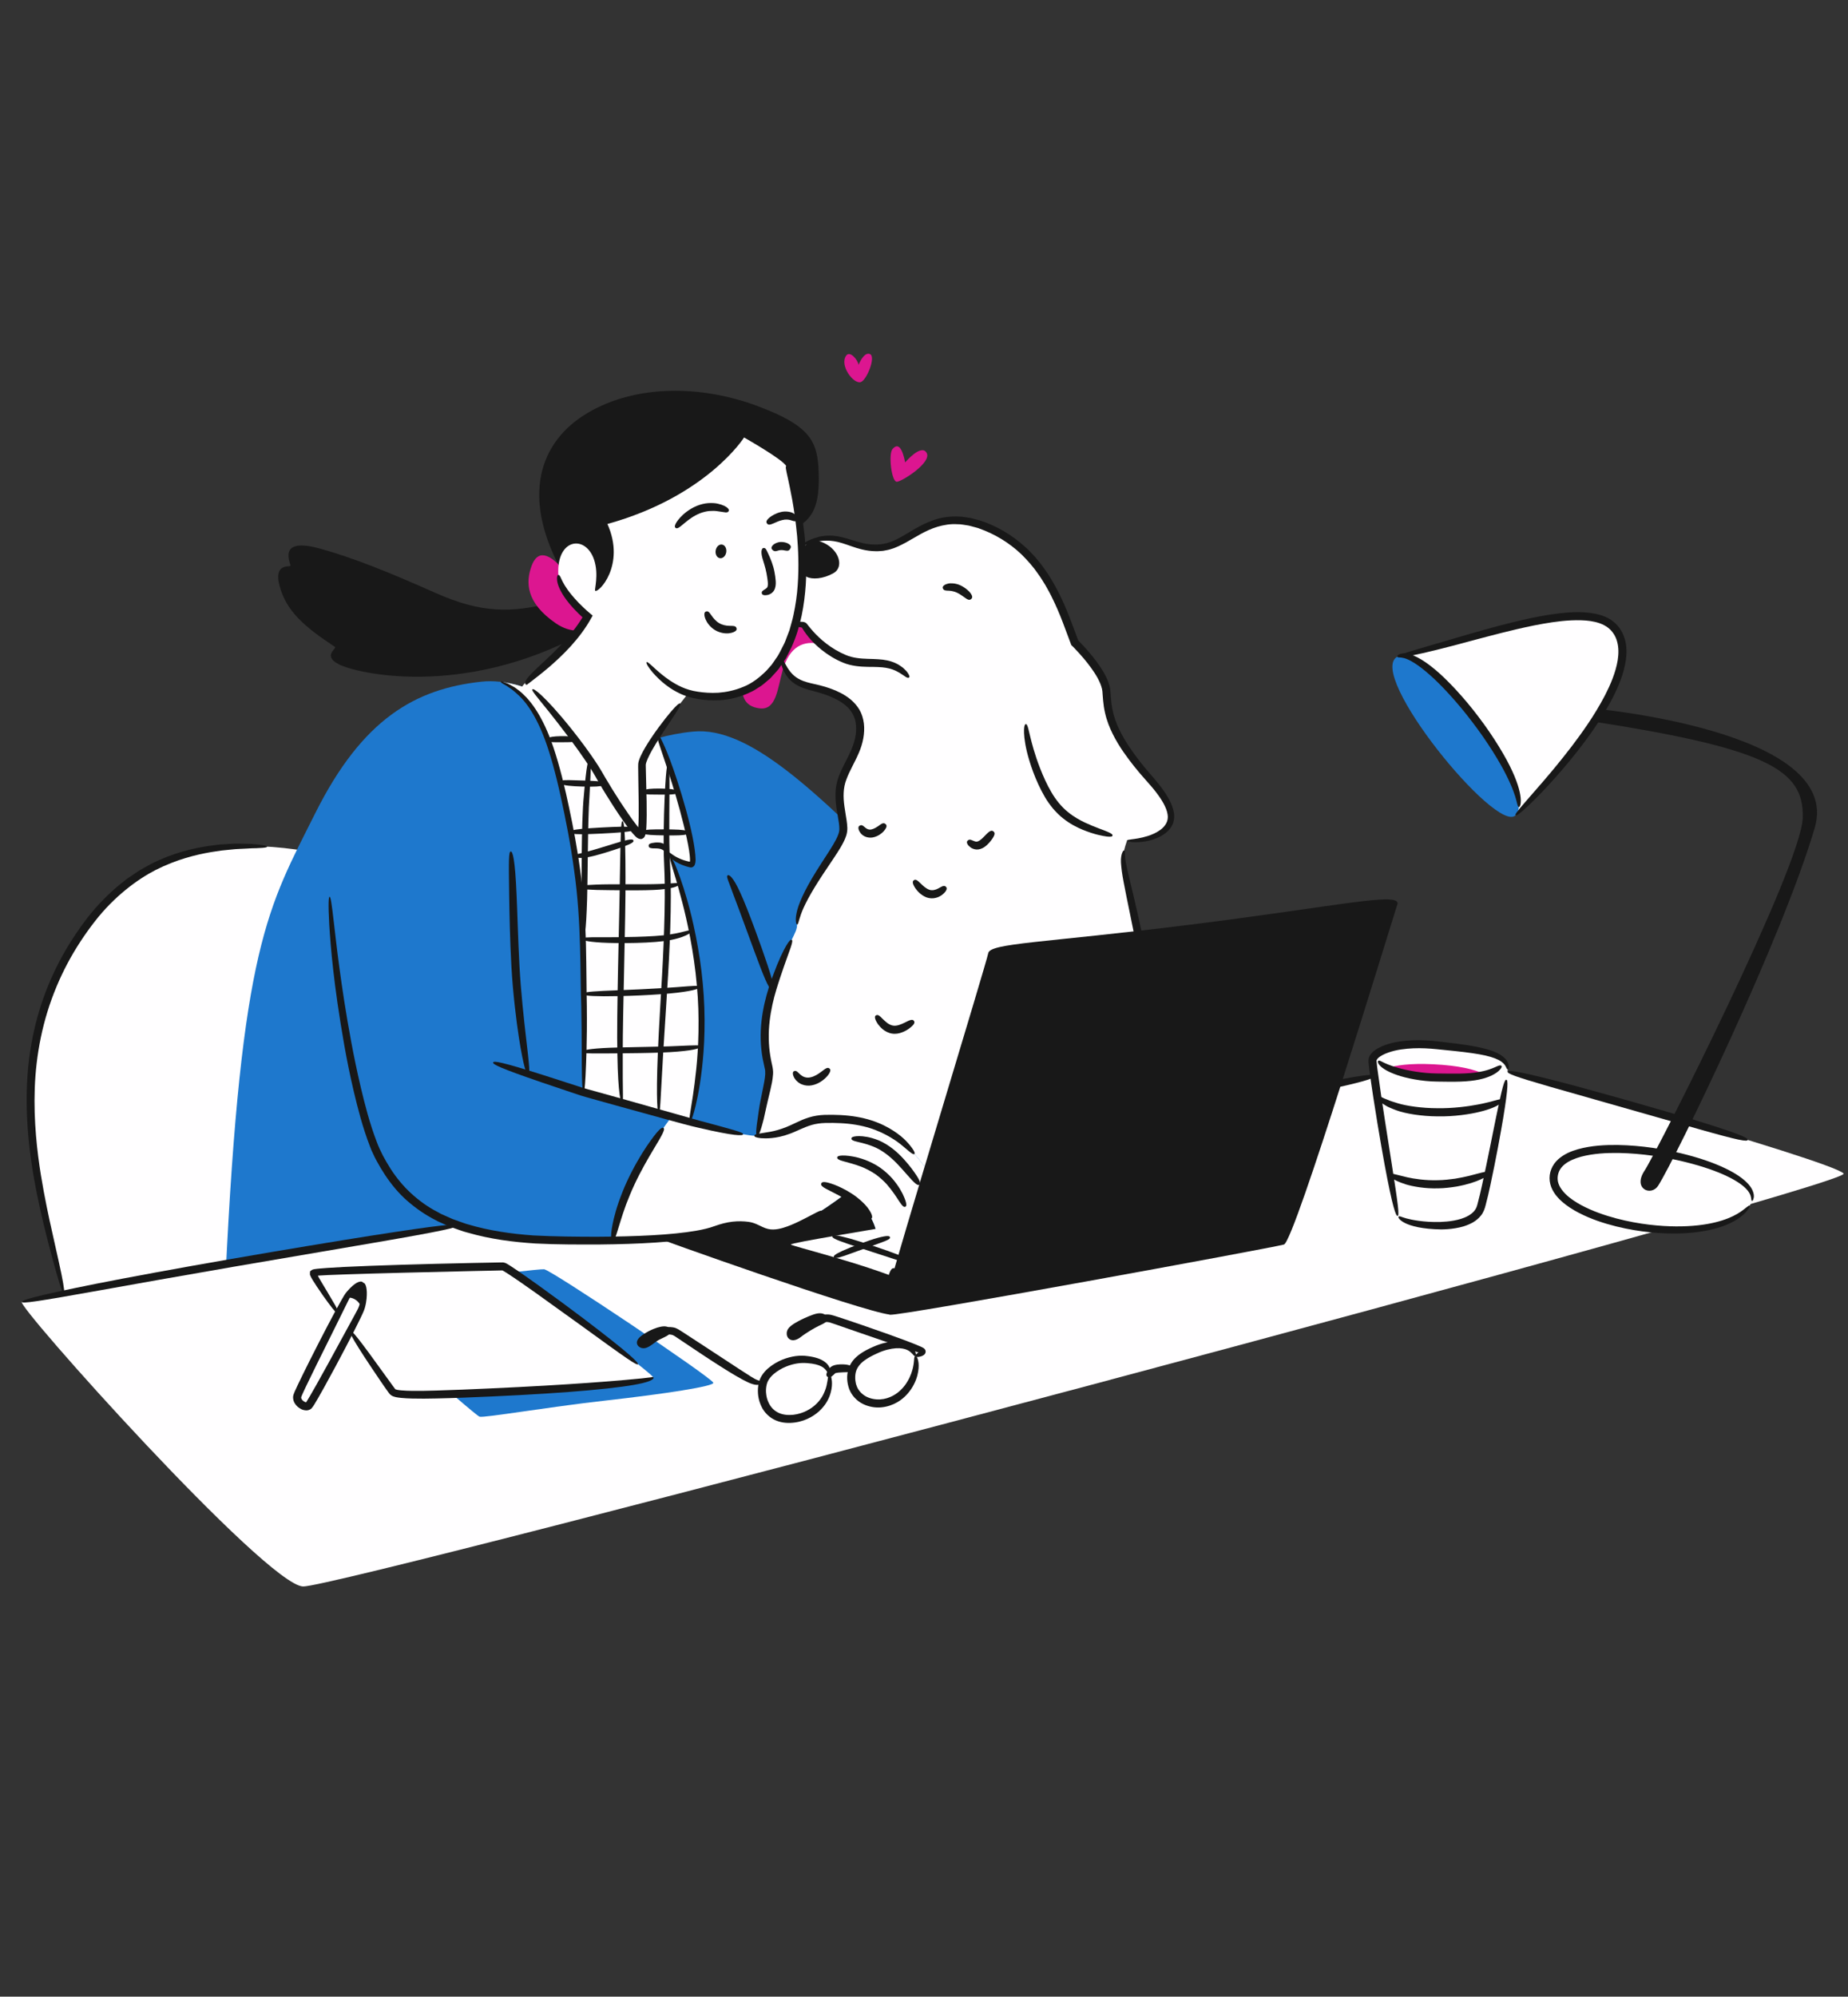 <svg width="426" height="460" viewBox="0 0 426 460" fill="none" xmlns="http://www.w3.org/2000/svg">
<rect x="0" y="0" width="426" height="460" fill="#333333" stroke="none"/>
<g clip-path="url(#clip0_5868_17395)">
<path d="M85.978 199.474C52.127 190.149 30.846 194.491 16.437 218.476C-3.087 250.966 13.366 285.229 16.437 306.981L94.764 296.573L85.978 199.474Z" fill="#FFFEFF"/>
<path d="M51.955 294.914L186.293 276.593L209.881 204.128C187.655 181.71 172.532 167.345 159.822 168.543C156.76 168.831 154.042 169.397 151.76 170.046C146.596 171.499 143.599 173.37 143.599 173.37C143.599 173.37 129.239 158.578 115.232 157.068C113.803 156.912 112.375 156.896 110.971 157.051C95.782 158.693 83.565 165.572 72.686 187.325C61.807 209.077 55.576 217.647 51.955 294.914Z" fill="#1E78CD"/>
<path d="M259.8 193.67C258.585 197.2 258.806 197.865 259.25 200.623C259.693 203.381 263.33 218.279 264.767 228.655C266.204 239.031 262.558 275.115 262.558 275.115C262.558 275.115 234.027 287.363 209.881 286.706C185.734 286.041 172.598 268.163 172.598 268.163C172.598 268.163 174.691 262.31 175.471 257.237C176.251 252.164 177.68 248.364 177.236 246.18C176.793 243.997 174.806 237.709 178.337 227.005C181.867 216.301 183.747 215.193 183.747 212.993C183.747 210.793 184.741 207.92 187.828 202.839C190.915 197.766 193.887 194.13 194.339 191.692C194.79 189.262 192.68 184.526 193.895 180.216C195.11 175.907 198.863 172.155 198.197 166.639C197.532 161.123 191.137 159.243 187.376 158.365C183.616 157.487 180.315 156.272 179.322 147.768C178.328 139.272 178.993 127.903 186.383 124.923C193.78 121.944 196.539 127.017 203.493 126.138C210.447 125.26 214.971 115.984 228.108 121.722C241.244 127.46 244.996 141.037 247.755 148.096C247.755 148.096 254.709 154.827 255.038 159.243C255.366 163.66 255.268 168.511 265.087 179.551C269.373 184.362 270.654 187.571 269.578 189.828C268.174 192.743 263.215 193.933 259.791 193.678L259.8 193.67Z" fill="#FFFEFF"/>
<path d="M175.143 163.2C178.969 163.643 179.215 158.685 180.406 154.482C181.99 148.909 185.25 147.431 189.224 148.4C186.728 146.274 185.562 144.271 185.357 144.066C185.118 143.819 183.903 143.926 183.132 143.655C179.141 147.292 172.023 154.064 171.44 156.493C170.627 159.875 171.317 162.765 175.143 163.2Z" fill="#DC1690"/>
<path d="M185.948 132.886C184.847 132.311 184.035 131.113 184.437 128.609C184.831 126.097 186.407 123.388 189.987 125.112C193.567 126.836 194.552 130.702 192.122 132.057C189.7 133.411 187.212 133.542 185.948 132.886Z" fill="#181818"/>
<path d="M115.232 157.068C124.189 160.401 127.638 172.508 130.914 188.663C134.773 207.682 134.19 218.14 134.477 230.206C134.756 242.281 134.19 251.031 134.477 255.784C134.756 260.537 157.679 262.63 157.679 262.63C157.679 262.63 161.005 253.789 161.571 239.145C162.146 224.509 158.911 211.573 157.203 205.679C155.594 200.155 154.321 197.085 153.862 196.305C154.765 197.676 156.801 198.759 159.1 199.219C161.152 199.629 156.358 181.135 151.76 170.046C146.596 171.499 143.599 173.37 143.599 173.37C143.599 173.37 129.239 158.578 115.232 157.068Z" fill="#FFFEFF"/>
<path d="M127.26 138.87C117.851 141.217 111.045 141.332 100.421 136.612C89.796 131.892 81.512 128.527 73.745 126.384C63.581 123.577 67.136 130.012 66.955 130.357C66.783 130.702 62.973 129.66 64.476 135.094C66.036 140.774 70.075 144.353 77.177 149.007C77.801 149.418 74.221 151.035 78.105 153.046C81.988 155.065 106.283 161.008 134.37 145.97C134.37 145.97 138.377 142.407 136.209 141.045C134.042 139.682 127.268 138.861 127.268 138.861L127.26 138.87Z" fill="#181818"/>
<path d="M130.914 132.508C126.373 126.68 123.812 126.959 122.564 130.316C121.152 134.108 121.185 138.845 128.147 143.614C135.109 148.383 141.259 141.603 141.259 141.603L130.914 132.508Z" fill="#DC1690"/>
<path d="M129.649 131.852C120.043 114.589 124.222 101.743 135.495 95.11C146.768 88.478 161.76 88.798 174.338 93.444C186.916 98.082 188.493 101.701 188.723 108.892C188.953 116.083 187.655 119.645 182.967 121.837C176.801 124.718 139.469 140.347 139.469 140.347L129.649 131.86V131.852Z" fill="#181818"/>
<path d="M140.019 120.712C144.305 130.259 137.868 136.793 137.186 136.079C136.998 135.873 138.065 132.418 136.981 129.052C135.06 123.076 128.229 123.987 128.705 132.45C128.943 136.719 135.438 142.03 135.438 142.03C130.52 150.895 119.23 157.692 120.462 158.496C123.5 160.483 134.789 172.64 138.024 178.394C141.259 184.156 146.76 192.373 147.671 192.373C148.582 192.373 147.934 177.811 147.991 176.128C148.057 174.446 151.292 168.954 158.673 159.695C158.673 159.695 174.519 164.981 181.769 148.367C188.32 133.345 183.066 111.543 181.235 107.39C180.595 105.92 171.522 100.79 171.522 100.79C171.522 100.79 162.934 114.383 140.011 120.72L140.019 120.712Z" fill="#FFFEFF"/>
<path d="M424.992 270.379C422.931 267.547 338.734 243.734 334.621 243.988C333.258 244.07 307.453 250.629 269.956 256.63C194.33 268.737 71.151 286.517 5.049 299.93C3.268 300.291 61.389 365.245 69.87 365.5C78.351 365.762 427.044 273.203 424.992 270.379Z" fill="#FFFEFF"/>
<path d="M164.428 318.547C164.839 319.359 153.073 321.157 139.6 322.667C126.127 324.178 111.652 326.69 110.552 326.386C109.444 326.082 77.883 298.05 77.883 298.05C77.883 298.05 123.721 292.222 125.429 292.419C127.137 292.616 163.73 317.143 164.428 318.547Z" fill="#1E78CD"/>
<path d="M150.52 317.234C151.3 318.243 136.16 319.705 116.283 320.657C96.406 321.609 91.274 321.51 90.511 320.657C89.747 319.803 71.775 293.938 72.161 293.273C72.538 292.608 114.863 291.754 116.004 291.754C117.145 291.754 148.911 315.141 150.52 317.234Z" fill="#FFFEFF"/>
<path d="M205.242 302.885C198.608 302.146 150.898 285.097 149.986 284.637C149.075 284.178 194.593 269.041 194.593 269.041L216.851 287.19L205.234 302.885H205.242Z" fill="#181818"/>
<path d="M75.97 206.607C77.366 229.706 82.711 257.746 87.333 266.464C91.964 275.19 99.895 285.229 127.909 285.762C132.999 285.861 137.392 285.861 141.193 285.787C158.295 285.499 163.23 283.85 164.749 283.308C166.588 282.643 168.854 281.871 172.187 282.183C175.521 282.487 176.186 285.311 181.834 283.053C187.475 280.796 195.127 274.845 195.127 274.845C195.127 274.845 203.091 279.154 202.245 287.65C202.245 287.65 213.715 284.818 218.042 275.895C218.042 275.895 211.876 265.7 206.851 262.089C201.818 258.477 196.416 257.631 190.184 257.779C183.953 257.919 182.696 261.916 173.911 261.662C171.53 261.596 163.714 259.725 154.765 257.336C141.875 253.897 126.62 249.374 121.784 247.568C121.784 247.568 120.224 239.638 119.165 227.457C118.097 215.275 118.45 197.717 117.317 193.465C116.184 189.221 105.913 177.467 91.11 180.791C76.307 184.124 75.412 197.381 75.97 206.607Z" fill="#1E78CD"/>
<path d="M141.193 285.787C158.295 285.5 163.23 283.85 164.749 283.308C166.588 282.643 168.854 281.871 172.187 282.183C175.521 282.487 176.186 285.311 181.834 283.053C187.475 280.796 195.127 274.845 195.127 274.845C195.127 274.845 203.091 279.154 202.245 287.65C202.245 287.65 213.715 284.818 218.042 275.896C218.042 275.896 211.876 265.7 206.851 262.089C201.818 258.477 196.416 257.631 190.184 257.779C183.953 257.919 182.696 261.916 173.911 261.662C171.53 261.596 163.714 259.725 154.765 257.336C147.86 266.702 143.106 275.05 141.193 285.787Z" fill="#FFFEFF"/>
<path d="M204.109 282.7C203.083 282.996 182.015 286.328 182.31 286.722C182.606 287.116 198.756 290.991 208.682 295.218L211.334 285.04L204.109 282.7Z" fill="#FFFEFF"/>
<path d="M154.305 306.579C154.404 307.022 152.4 307.342 151.119 308.097C149.839 308.853 148.591 310.182 147.827 309.419C147.063 308.656 153.936 304.962 154.305 306.587V306.579Z" fill="#181818"/>
<path d="M190.299 303.722C190.225 303.263 189.306 302.975 187.869 303.575C186.432 304.174 182.417 305.963 182.302 306.998C182.179 308.032 182.992 308.098 184.117 307.244C185.242 306.39 187.146 305.249 188.518 304.74C189.889 304.231 190.381 304.256 190.299 303.714V303.722Z" fill="#181818"/>
<path d="M403.308 277.767C410.189 268.663 362.651 258.288 358.447 269.78C354.243 281.272 394.613 289.259 403.308 277.767Z" fill="#FFFEFF"/>
<path d="M382.232 273.17C380.607 275.698 376.321 273.892 379.104 269.698C381.887 265.495 415.213 199.67 415.566 188.433C415.911 177.195 407.266 172.27 364.276 165.785L366.247 163.118C366.247 163.118 424.967 168.084 418.341 190.69C410.862 216.202 386.165 267.038 382.232 273.178V273.17Z" fill="#181818"/>
<path d="M372.199 144.764C365.688 137.056 340.253 147.243 322.124 151.289L349.35 187.842C349.35 187.842 381.887 156.231 372.199 144.764Z" fill="#FFFEFF"/>
<path d="M349.35 187.842C344.957 192.225 314.776 155.205 322.124 151.289C328.832 147.718 355.023 182.17 349.35 187.842Z" fill="#1E78CD"/>
<path d="M208.657 106.536C207.836 102.415 206.736 102.3 205.743 103.458C204.749 104.615 205.521 111.042 206.736 110.993C207.943 110.936 214.873 106.536 213.608 104.336C212.344 102.136 208.657 106.536 208.657 106.536Z" fill="#DC1690"/>
<path d="M198.403 88.034C196.72 88.526 193.452 84.135 195.069 81.919C195.915 80.761 197.697 82.805 197.918 84.053C197.918 84.053 199.117 80.966 200.546 81.574C201.974 82.181 199.782 87.632 198.403 88.034Z" fill="#DC1690"/>
<path d="M71.126 323.842C71.914 323.218 82.333 303.722 83.195 301.761C83.261 301.605 83.327 301.432 83.392 301.26C84.09 299.216 84.312 295.933 83.663 295.571C82.744 295.062 80.707 297.591 80.084 298.518C80.042 298.576 79.977 298.699 79.862 298.896C78.22 301.908 68.671 320.649 68.499 321.724C68.261 323.201 70.346 324.466 71.126 323.842Z" fill="#FFFEFF"/>
<path d="M71.487 323.365C70.362 326.296 67.136 322.881 68.778 321.338C70.034 320.156 72.029 321.937 71.487 323.365Z" fill="#FFFEFF"/>
<path d="M79.862 298.896C81.791 298.879 82.711 299.832 83.392 301.26C84.09 299.216 84.312 295.933 83.663 295.571C82.744 295.062 80.707 297.591 80.084 298.518C80.042 298.576 79.977 298.699 79.862 298.896Z" fill="#181818"/>
<path d="M347.56 246.377C347.56 242.421 339.867 241.748 330.868 240.779C321.87 239.811 316.5 242.265 316.369 244.276C316.238 246.287 321.443 278.785 322.453 280.254C324.005 282.52 339.473 284.399 341.361 278.103C343.003 272.62 347.56 247.863 347.56 246.377Z" fill="#FFFEFF"/>
<path d="M319.981 245.999C322.683 247.255 327.157 248.199 331.213 248.24C335.146 248.273 339.079 248.446 342.314 247.51C339.883 246.352 336.263 245.482 330.466 245.195C324.817 244.916 321.624 245.499 319.981 245.999Z" fill="#DC1690"/>
<path d="M322.124 208.38C323.134 205.302 308.216 208.815 274.275 213.042C240.341 217.261 228.247 217.261 227.812 219.593C227.377 221.924 205.964 292.058 205.234 295.801C204.503 299.536 203.485 302.45 205.234 302.885C206.983 303.32 293.495 287.453 295.974 286.722C298.454 285.992 320.302 213.912 322.116 208.38H322.124Z" fill="#181818"/>
<path d="M403.308 277.767C403.39 277.824 403.349 278.038 403.062 278.497C402.766 278.949 402.2 279.655 401.092 280.476C398.908 282.117 394.375 284.03 386.715 284.178C383.111 284.243 378.078 283.915 372.52 282.536C369.744 281.838 366.83 280.903 363.989 279.441C362.577 278.711 361.181 277.841 359.925 276.708C358.693 275.583 357.511 274.081 357.248 272.152C357.117 271.2 357.248 270.223 357.601 269.361C357.946 268.467 358.521 267.695 359.194 267.088C360.549 265.873 362.158 265.224 363.718 264.773C366.871 263.903 369.983 263.763 372.881 263.788C378.702 263.886 383.759 264.822 387.429 265.684C391.74 266.718 395.09 267.917 397.651 269.14C400.213 270.355 401.978 271.619 403.054 272.834C404.146 274.048 404.392 275.247 404.277 275.895C404.228 276.224 404.138 276.429 404.055 276.544C403.973 276.659 403.916 276.7 403.858 276.683C403.801 276.667 403.76 276.601 403.735 276.478C403.719 276.355 403.702 276.174 403.653 275.92C403.571 275.419 403.292 274.615 402.29 273.654C400.287 271.75 395.632 269.353 387.257 267.416C383.686 266.611 378.735 265.733 373.127 265.626C370.336 265.594 367.355 265.733 364.498 266.48C363.094 266.866 361.698 267.416 360.639 268.278C360.114 268.713 359.695 269.222 359.432 269.796C359.161 270.371 359.03 271.028 359.063 271.652C359.112 272.916 359.917 274.131 360.935 275.132C361.969 276.142 363.234 276.954 364.531 277.66C367.15 279.056 369.941 280 372.61 280.714C377.963 282.117 382.848 282.52 386.329 282.544C393.834 282.594 398.201 280.985 400.418 279.688C401.543 279.031 402.183 278.481 402.602 278.153C403.005 277.816 403.202 277.709 403.284 277.775L403.308 277.767Z" fill="#181818"/>
<path d="M322.124 151.289C322.042 150.854 324.932 150.115 339.251 145.913C342.65 144.952 347.363 143.59 352.872 142.408C355.631 141.833 358.595 141.308 361.723 141.102C363.283 140.996 364.892 140.996 366.534 141.201C368.16 141.414 369.859 141.817 371.37 142.81C372.101 143.311 372.807 143.951 373.308 144.673C373.825 145.396 374.219 146.2 374.49 147.037C375.024 148.72 375.015 150.452 374.794 152.061C374.318 155.295 373.07 158.16 371.772 160.737C369.104 165.876 366.042 169.939 363.767 172.894C361.066 176.342 358.743 178.944 356.871 180.98C354.99 183.007 353.537 184.46 352.445 185.494C350.253 187.563 349.514 187.998 349.358 187.834C349.194 187.67 349.654 187.005 351.591 184.78C352.577 183.647 353.89 182.137 355.664 180.101C357.429 178.041 359.646 175.422 362.257 172.016C364.457 169.102 367.437 165.08 370.007 160.146C371.263 157.684 372.437 154.958 372.914 152.094C373.135 150.665 373.16 149.204 372.79 147.866C372.454 146.528 371.649 145.313 370.574 144.534C369.482 143.729 368.07 143.294 366.625 143.081C365.171 142.867 363.661 142.859 362.183 142.925C359.211 143.064 356.312 143.573 353.603 144.099C348.176 145.207 343.463 146.504 340.056 147.398C325.491 151.38 322.215 151.659 322.149 151.281L322.124 151.289Z" fill="#181818"/>
<path d="M350.13 185.913C349.908 185.897 349.834 185.552 349.563 184.46C349.276 183.368 348.701 181.497 347.207 178.542C345.828 175.734 342.913 170.932 339.473 166.451C336.082 161.936 332.19 157.766 329.727 155.607C326.862 153.03 324.867 151.946 323.725 151.634C322.592 151.347 322.248 151.544 322.124 151.298C322.075 151.199 322.1 151.068 322.346 150.871C322.592 150.698 323.093 150.493 323.857 150.534C325.392 150.608 327.724 151.667 330.778 154.228C333.414 156.395 337.42 160.606 340.869 165.203C344.358 169.767 347.289 174.708 348.619 177.68C350.072 180.84 350.532 182.983 350.573 184.271C350.606 185.568 350.311 185.938 350.13 185.913Z" fill="#181818"/>
<path d="M5.041 299.93C4.967 299.552 7.816 298.625 22.242 295.743C29.064 294.389 41.199 292.14 53.449 290.022C65.691 287.888 78.039 285.869 85.256 284.728C102.194 282.076 105.454 281.863 105.527 282.306C105.601 282.757 102.555 283.521 85.765 286.394C78.597 287.617 66.307 289.718 54.081 291.803C41.864 293.905 29.738 296.072 22.89 297.303C8.251 299.93 5.123 300.357 5.041 299.938V299.93Z" fill="#181818"/>
<path d="M269.948 256.63C269.882 256.219 271.212 255.751 277.953 254.479C281.155 253.888 286.804 252.837 292.493 251.787C298.183 250.711 303.914 249.628 307.264 248.988C315.121 247.51 316.656 247.444 316.755 247.896C316.845 248.331 315.482 248.947 307.715 250.654C304.398 251.385 298.684 252.534 292.986 253.593C287.288 254.643 281.606 255.604 278.388 256.08C271.508 257.098 270.013 257.032 269.948 256.638V256.63Z" fill="#181818"/>
<path d="M347.56 246.919C347.659 246.533 349.358 246.665 357.404 248.684C365.015 250.572 384.252 256.022 392.118 258.485C401.354 261.358 403.013 262.195 402.881 262.622C402.75 263.057 400.985 262.794 391.748 260.176C383.858 257.927 364.72 252.476 357.158 250.326C349.104 248.003 347.445 247.321 347.552 246.911L347.56 246.919Z" fill="#181818"/>
<path d="M14.696 298.017C14.491 298.066 14.122 297.131 13.169 293.831C12.693 292.173 12.069 289.932 11.281 286.903C10.501 283.874 9.524 280.057 8.547 275.238C7.635 270.683 6.511 264.288 6.207 256.876C6.059 253.174 6.141 249.225 6.568 245.179C7.003 241.14 7.808 237.011 9.015 232.981C10.213 228.958 11.823 225.043 13.736 221.415C15.649 217.787 17.849 214.438 20.156 211.441C22.48 208.445 25.05 205.917 27.546 203.832C28.186 203.331 28.81 202.839 29.418 202.363C30.05 201.919 30.682 201.509 31.281 201.107C31.585 200.91 31.881 200.705 32.168 200.516C32.472 200.343 32.776 200.179 33.071 200.007C33.662 199.679 34.229 199.367 34.771 199.063C39.992 196.42 44.607 195.418 48.219 194.877C49.131 194.762 49.984 194.655 50.781 194.556C51.577 194.507 52.324 194.466 53.014 194.425C54.393 194.318 55.576 194.384 56.569 194.392C57.062 194.409 57.513 194.417 57.924 194.425C58.326 194.458 58.696 194.491 59.032 194.524C59.689 194.589 60.198 194.647 60.576 194.712C61.339 194.835 61.602 194.942 61.594 195.057C61.594 195.172 61.323 195.262 60.576 195.328C60.206 195.361 59.706 195.385 59.073 195.41C58.433 195.418 57.645 195.435 56.684 195.509C55.724 195.582 54.582 195.566 53.252 195.73C52.587 195.796 51.873 195.862 51.101 195.944C50.337 196.042 49.525 196.19 48.646 196.313C45.181 196.912 40.805 197.955 35.838 200.45C31.642 202.617 26.347 206.5 21.848 212.295C19.606 215.176 17.439 218.419 15.575 221.932C13.703 225.445 12.127 229.221 10.928 233.112C9.729 237.003 8.916 241.009 8.457 244.932C7.989 248.864 7.89 252.722 7.997 256.35C8.218 263.607 9.245 269.936 10.082 274.467C10.977 279.318 11.88 283.193 12.57 286.295C13.268 289.398 13.793 291.721 14.146 293.453C14.852 296.917 14.902 297.984 14.713 298.025L14.696 298.017Z" fill="#181818"/>
<path d="M210.8 265.864C210.644 266.004 210.332 265.881 209.552 265.249C209.134 264.896 208.625 264.469 207.968 263.919C207.278 263.336 206.416 262.704 205.209 261.99C204.084 261.325 202.459 260.496 200.48 259.88C198.51 259.265 196.186 258.879 193.813 258.764C192.631 258.698 191.432 258.69 190.266 258.715C189.15 258.747 188.091 258.895 187.114 259.174C185.176 259.741 183.452 260.726 182.04 261.21C180.406 261.826 179.002 262.08 177.902 262.187C176.801 262.302 175.98 262.253 175.389 262.22C174.207 262.08 173.895 261.891 173.895 261.661C173.895 261.44 174.215 261.251 175.324 261.112C176.416 260.882 178.361 260.832 181.317 259.634C181.949 259.388 182.688 259.027 183.534 258.633C184.38 258.23 185.357 257.779 186.473 257.442C187.59 257.098 188.83 256.892 190.094 256.851C191.301 256.818 192.541 256.827 193.78 256.892C196.26 257.024 198.756 257.426 200.882 258.124C203.025 258.797 204.766 259.749 205.948 260.512C207.204 261.325 208.173 262.129 208.83 262.827C209.503 263.517 209.947 264.075 210.259 264.51C210.874 265.372 210.932 265.725 210.784 265.856L210.8 265.864Z" fill="#181818"/>
<path d="M189.314 278.957C189.371 279.039 189.158 279.293 188.477 279.827C187.787 280.352 186.646 281.181 184.733 282.265C183.772 282.799 182.623 283.414 181.153 283.948C180.414 284.194 179.593 284.457 178.649 284.539C177.713 284.637 176.613 284.514 175.619 284.112C174.609 283.726 173.747 283.201 172.787 283.012C172.548 282.954 172.302 282.938 172.039 282.905C171.768 282.889 171.489 282.864 171.202 282.864C170.635 282.848 170.061 282.864 169.47 282.922C168.287 283.037 167.064 283.324 165.791 283.775C165.167 283.997 164.453 284.276 163.714 284.481C162.975 284.695 162.22 284.867 161.448 285.023C155.586 286.18 147.417 286.624 138.114 286.714C133.459 286.722 128.541 286.747 123.41 286.484C118.303 286.156 113.023 285.483 107.892 284.005C106.595 283.693 105.355 283.168 104.091 282.741C103.45 282.536 102.859 282.216 102.243 281.961C101.636 281.674 101.004 281.452 100.429 281.108C98.04 279.901 95.831 278.358 93.844 276.626C91.857 274.885 90.191 272.842 88.787 270.732C88.08 269.673 87.44 268.598 86.857 267.514C86.545 266.989 86.291 266.414 86.028 265.856L85.634 265.019L85.305 264.173C83.565 259.683 82.481 255.349 81.537 251.401C80.609 247.452 79.911 243.882 79.369 240.845C76.857 226.57 76.216 217.959 75.896 212.985C75.625 208.002 75.765 206.615 75.97 206.607C76.208 206.59 76.438 207.895 76.988 212.763C77.136 213.986 77.3 215.423 77.497 217.114C77.694 218.805 77.941 220.758 78.245 222.999C78.852 227.473 79.673 233.12 80.987 240.147C81.545 243.143 82.267 246.673 83.179 250.563C84.107 254.446 85.19 258.739 86.841 263.049C87.235 264.14 87.727 265.167 88.253 266.209C88.54 266.726 88.836 267.243 89.123 267.769C89.435 268.278 89.747 268.786 90.059 269.304C91.365 271.323 92.916 273.227 94.731 274.894C96.545 276.56 98.573 278.054 100.831 279.203L101.66 279.663L102.531 280.049L104.271 280.828L106.078 281.477C106.685 281.682 107.276 281.928 107.9 282.084C112.818 283.554 117.95 284.268 122.958 284.629C127.966 284.892 132.901 284.925 137.515 284.933C146.752 284.883 154.872 284.522 160.561 283.529C162.088 283.258 163.468 282.938 164.765 282.462C166.12 281.978 167.507 281.608 168.837 281.461C170.184 281.313 171.415 281.337 172.639 281.51C173.92 281.69 174.962 282.314 175.816 282.692C176.678 283.102 177.458 283.275 178.263 283.258C179.059 283.242 179.823 283.078 180.521 282.872C181.925 282.454 183.115 281.904 184.1 281.436C186.087 280.475 187.343 279.761 188.14 279.367C188.936 278.965 189.265 278.858 189.322 278.949L189.314 278.957Z" fill="#181818"/>
<path d="M171.309 261.317C171.251 261.695 169.412 261.777 160.972 259.807C158.969 259.363 156.234 258.6 153.106 257.746C149.978 256.884 146.464 255.916 142.942 254.947C141.177 254.455 139.411 253.962 137.696 253.486C135.98 252.985 134.288 252.575 132.736 252.017C129.617 250.966 126.85 250.03 124.814 249.349C115.265 246.074 113.541 245.204 113.68 244.777C113.828 244.35 115.667 244.654 125.199 247.666C127.236 248.323 129.986 249.209 133.106 250.211C134.649 250.753 136.333 251.171 138.049 251.655C139.765 252.132 141.522 252.624 143.27 253.108C150.274 255.087 157.236 257.049 161.177 258.165C169.609 260.43 171.383 260.898 171.309 261.325V261.317Z" fill="#181818"/>
<path d="M121.784 247.567C121.406 247.641 120.741 246.221 119.584 238.841C119.058 235.345 118.262 229.147 117.9 222.827C117.539 216.522 117.441 210.194 117.375 206.5C117.252 197.84 117.26 196.231 117.736 196.173C118.155 196.116 118.73 197.708 119.091 206.336C119.263 210.013 119.411 216.317 119.748 222.556C120.093 228.778 120.799 234.967 121.193 238.447C122.071 245.901 122.211 247.485 121.776 247.567H121.784Z" fill="#181818"/>
<path d="M141.193 285.787C140.996 285.754 140.865 285.516 140.873 284.769C140.881 284.022 141.013 282.758 141.505 280.714C141.735 279.745 142.113 278.415 142.622 276.93C143.147 275.444 143.788 273.786 144.535 272.177C146.021 268.951 147.86 265.881 149.018 264.165C151.76 260.143 152.589 259.609 152.942 259.856C153.328 260.127 152.983 260.972 150.512 265.027C149.469 266.767 147.72 269.763 146.267 272.883C145.536 274.434 144.896 276.027 144.346 277.447C143.829 278.875 143.402 280.147 143.123 281.067C142.499 283.037 142.17 284.243 141.891 284.941C141.612 285.639 141.398 285.828 141.201 285.787H141.193Z" fill="#181818"/>
<path d="M192.984 266.677C193.009 266.472 193.173 266.324 193.715 266.25C194.257 266.184 195.176 266.176 196.679 266.455C197.393 266.578 198.37 266.833 199.47 267.235C200.554 267.654 201.753 268.228 202.845 268.983C203.937 269.747 204.922 270.65 205.71 271.536C206.482 272.439 207.073 273.293 207.467 273.95C207.68 274.335 207.878 274.688 208.058 275.008C208.206 275.329 208.337 275.616 208.452 275.879C208.682 276.396 208.789 276.798 208.863 277.102C208.994 277.709 208.896 277.931 208.69 278.021C208.485 278.111 208.247 278.046 207.869 277.586C207.681 277.364 207.467 277.028 207.163 276.593C207.015 276.363 206.851 276.117 206.679 275.846C206.49 275.567 206.277 275.263 206.047 274.926C205.644 274.352 205.078 273.597 204.38 272.8C203.657 272.029 202.795 271.224 201.843 270.551C200.882 269.886 199.84 269.353 198.879 268.934C197.902 268.548 197.023 268.253 196.375 268.08C194.987 267.678 194.117 267.481 193.616 267.276C193.115 267.071 192.976 266.882 192.992 266.677H192.984Z" fill="#181818"/>
<path d="M196.268 262.302C196.268 262.097 196.424 261.941 196.941 261.834C197.459 261.736 198.362 261.662 199.84 261.924C200.537 262.039 201.506 262.302 202.565 262.729C203.616 263.172 204.725 263.837 205.735 264.617C207.754 266.185 209.314 268.13 210.185 269.263C212.188 271.963 212.295 272.661 211.942 272.924C211.572 273.211 211.006 272.858 208.871 270.387C207.951 269.353 206.416 267.523 204.626 266.119C203.731 265.421 202.787 264.814 201.884 264.403C200.981 263.993 200.152 263.714 199.536 263.541C199.207 263.451 198.912 263.369 198.641 263.295C198.378 263.238 198.132 263.18 197.902 263.123C197.467 263 197.138 262.942 196.892 262.852C196.399 262.679 196.252 262.499 196.26 262.294L196.268 262.302Z" fill="#181818"/>
<path d="M184.807 125.752C184.7 125.654 185.373 124.595 188.92 123.634C189.823 123.47 190.915 123.298 192.204 123.437C193.485 123.552 194.905 123.938 196.424 124.431C197.943 124.89 199.61 125.44 201.523 125.448C202.475 125.498 203.493 125.35 204.487 125.12C205.488 124.816 206.523 124.398 207.582 123.782C209.61 122.715 211.95 120.967 215.111 119.858C216.671 119.276 218.469 118.988 220.308 118.988C220.768 119.005 221.236 119.005 221.704 119.038C222.164 119.103 222.632 119.177 223.108 119.243C223.346 119.284 223.584 119.308 223.814 119.358L224.512 119.538C224.98 119.661 225.448 119.785 225.916 119.916C229.61 121.098 233.264 123.191 236.384 126.064L236.975 126.598L237.525 127.172L238.625 128.338C239.29 129.175 240.021 129.971 240.62 130.866C241.909 132.598 242.977 134.486 243.97 136.399C244.964 138.311 245.785 140.298 246.565 142.276C246.959 143.261 247.32 144.254 247.69 145.231L248.231 146.692L248.502 147.415L248.56 147.562L248.724 147.726C250.202 149.237 251.565 150.796 252.796 152.455C253.995 154.121 255.136 155.828 255.727 157.889C255.818 158.135 255.851 158.414 255.9 158.685C255.949 158.964 255.982 159.235 255.99 159.457C256.023 159.924 256.056 160.384 256.089 160.844C256.163 161.738 256.269 162.6 256.434 163.438C256.762 165.104 257.337 166.639 258.01 168.059C259.381 170.899 261.089 173.247 262.575 175.192C264.324 177.483 266.138 179.338 267.608 181.291C269.045 183.22 270.227 185.116 270.596 187.185C270.777 188.211 270.637 189.303 270.186 190.157C269.751 191.01 269.119 191.618 268.495 192.069C267.247 192.972 266.031 193.358 265.03 193.629C262.994 194.121 261.647 194.064 260.851 193.99C260.054 193.9 259.783 193.76 259.792 193.653C259.8 193.53 260.071 193.473 260.818 193.374C261.557 193.268 262.797 193.161 264.619 192.594C265.522 192.299 266.573 191.872 267.583 191.117C268.568 190.345 269.439 189.188 269.151 187.612C268.905 186.036 267.838 184.271 266.467 182.482C265.777 181.57 264.972 180.684 264.11 179.699C263.675 179.206 263.232 178.689 262.772 178.172C262.329 177.63 261.877 177.08 261.409 176.514C259.865 174.544 258.051 172.18 256.54 169.167C255.785 167.673 255.12 165.999 254.718 164.176C254.512 163.265 254.373 162.33 254.291 161.386C254.241 160.909 254.209 160.442 254.176 159.974L254.126 159.276L254.028 158.693C253.642 157.092 252.649 155.426 251.524 153.875C250.391 152.307 249.077 150.788 247.673 149.327L247.041 148.695C246.926 148.621 246.91 148.482 246.86 148.367L246.77 148.12L246.63 147.751L246.08 146.282C245.711 145.313 245.35 144.336 244.98 143.351C244.233 141.406 243.42 139.485 242.492 137.63C242.049 136.686 241.524 135.799 241.031 134.896C240.481 134.026 239.972 133.132 239.364 132.311C238.223 130.62 236.868 129.109 235.464 127.714C232.591 124.981 229.208 122.986 225.793 121.787C225.374 121.599 224.939 121.533 224.512 121.402C224.085 121.295 223.666 121.155 223.247 121.073C222.393 120.967 221.564 120.753 220.743 120.778C219.101 120.663 217.533 120.942 216.104 121.361C213.223 122.231 210.915 123.856 208.789 125.005C207.639 125.613 206.515 126.187 205.324 126.524C204.749 126.721 204.125 126.786 203.559 126.91C202.984 126.934 202.426 127.024 201.876 126.992C199.675 126.975 197.803 126.384 196.268 125.851C194.725 125.309 193.427 124.857 192.262 124.685C191.104 124.504 190.094 124.537 189.24 124.636C185.808 125.235 184.93 125.982 184.798 125.76L184.807 125.752Z" fill="#181818"/>
<path d="M174.544 261.67C174.347 261.62 174.248 261.243 174.355 260.077C174.404 259.494 174.503 258.706 174.667 257.664C174.831 256.621 174.97 255.242 175.307 253.584C175.463 252.804 175.66 251.877 175.865 250.834C176.071 249.808 176.317 248.659 176.399 247.518C176.407 247.239 176.407 246.96 176.391 246.697L176.333 246.32L176.227 245.852C176.079 245.211 175.931 244.522 175.8 243.832C175.545 242.437 175.397 240.976 175.356 239.515C175.274 236.584 175.668 233.67 176.243 231.126C176.818 228.581 177.581 226.397 178.156 224.83C179.511 221.128 180.57 219.01 181.26 217.836C181.957 216.662 182.302 216.416 182.499 216.514C182.705 216.613 182.705 217.015 182.278 218.271C181.859 219.527 181.03 221.645 179.815 225.306C179.306 226.874 178.599 228.975 178.066 231.405C177.54 233.834 177.154 236.584 177.22 239.326C177.245 240.697 177.368 242.051 177.59 243.365C177.696 244.021 177.828 244.661 177.975 245.31C178.123 245.909 178.263 246.787 178.205 247.461C178.115 248.848 177.836 250.005 177.598 251.056C177.351 252.09 177.138 253.01 176.949 253.781C176.547 255.423 176.317 256.72 176.054 257.795C175.783 258.87 175.553 259.667 175.365 260.25C174.979 261.415 174.741 261.727 174.544 261.678V261.67Z" fill="#181818"/>
<path d="M183.747 212.977C183.649 212.977 183.55 212.837 183.485 212.443C183.427 212.049 183.411 211.392 183.608 210.424C183.977 208.462 185.291 205.343 188.173 200.713C188.854 199.613 189.692 198.332 190.619 196.896C191.079 196.182 191.572 195.427 192.04 194.639C192.5 193.851 192.976 193.013 193.263 192.176C193.419 191.741 193.485 191.38 193.485 190.945C193.493 190.51 193.436 190.009 193.37 189.508C193.197 188.458 193.025 187.374 192.844 186.282C192.68 185.158 192.565 183.976 192.598 182.769C192.623 181.571 192.844 180.282 193.263 179.141C194.084 176.834 195.324 174.881 196.17 172.902C197.032 170.941 197.508 168.954 197.319 167.066C197.204 165.219 196.285 163.717 195.086 162.666C193.895 161.599 192.508 160.934 191.334 160.442C189.938 159.867 188.591 159.498 187.385 159.178C186.145 158.866 184.979 158.521 184.018 158.012C183.049 157.511 182.286 156.879 181.752 156.247C181.219 155.607 180.874 155.008 180.627 154.491C180.159 153.44 180.003 152.734 179.962 152.291C179.921 151.856 179.971 151.683 180.086 151.65C180.192 151.618 180.34 151.732 180.545 152.085C180.751 152.438 181.046 153.046 181.572 153.908C182.122 154.745 182.935 155.878 184.577 156.641C185.389 157.027 186.399 157.306 187.623 157.569C188.871 157.848 190.283 158.193 191.81 158.767C193.107 159.268 194.642 159.957 196.129 161.181C196.859 161.804 197.557 162.576 198.115 163.504C198.666 164.439 199.002 165.556 199.142 166.688C199.405 168.913 198.912 171.31 197.984 173.436C197.081 175.578 195.858 177.532 195.119 179.551C194.339 181.521 194.355 183.647 194.659 185.79C194.799 186.857 195.004 187.916 195.16 189.008C195.242 189.549 195.299 190.116 195.324 190.69C195.349 191.273 195.25 191.946 195.078 192.496C194.716 193.596 194.207 194.491 193.715 195.328C193.214 196.157 192.713 196.921 192.237 197.643C191.284 199.063 190.431 200.327 189.725 201.394C186.72 205.934 185.258 208.856 184.642 210.629C184.027 212.394 184.018 212.985 183.772 212.985L183.747 212.977Z" fill="#181818"/>
<path d="M263.035 270.026C262.608 269.985 262.599 267.793 263.273 257.057C263.421 254.52 263.642 250.999 263.831 246.977C264.012 242.963 264.209 238.431 264.135 233.925C264.118 232.8 264.069 231.676 264.003 230.568C263.962 230.018 263.897 229.476 263.847 228.934C263.782 228.392 263.691 227.834 263.618 227.292C263.281 225.109 262.92 222.983 262.55 220.98C261.811 216.966 261.072 213.42 260.539 210.801C259.906 207.731 259.406 205.277 259.036 203.315C258.856 202.33 258.7 201.485 258.601 200.705C258.511 199.958 258.437 199.318 258.404 198.751C258.338 197.602 258.535 196.855 258.7 196.453C258.864 196.042 259.012 195.927 259.118 195.944C259.233 195.969 259.291 196.133 259.315 196.535C259.34 196.945 259.315 197.569 259.504 198.571C259.594 199.071 259.734 199.679 259.882 200.409C260.03 201.115 260.235 201.936 260.465 202.897C260.925 204.809 261.507 207.222 262.197 210.268C262.78 212.87 263.56 216.408 264.332 220.438C264.718 222.449 265.095 224.592 265.44 226.8C265.522 227.35 265.604 227.908 265.687 228.466C265.744 229.041 265.81 229.624 265.867 230.198C265.941 231.347 265.999 232.505 266.015 233.654C266.097 238.243 265.875 242.782 265.662 246.812C265.432 250.843 265.169 254.372 264.948 256.917C263.987 267.793 263.437 270.059 263.043 270.018L263.035 270.026Z" fill="#181818"/>
<path d="M167.704 201.698C167.77 201.624 167.869 201.591 168.033 201.657C168.115 201.69 168.213 201.747 168.337 201.838C168.435 201.928 168.542 202.035 168.673 202.182C169.182 202.773 169.831 203.857 170.676 205.728C172.327 209.258 175.677 218.493 176.933 222.343C178.419 226.857 178.452 227.801 178.025 227.949C177.598 228.105 177.04 227.383 175.332 222.983C173.879 219.231 170.57 210.013 169.19 206.451C168.476 204.538 168.033 203.397 167.803 202.732C167.745 202.568 167.704 202.429 167.671 202.305C167.639 202.207 167.622 202.125 167.614 202.043C167.598 201.887 167.622 201.772 167.696 201.698H167.704Z" fill="#181818"/>
<path d="M217.402 135.652C217.303 135.479 217.262 135.299 217.402 135.077C217.549 134.872 217.886 134.601 218.535 134.462C219.142 134.306 220.275 134.371 221.252 134.79C222.229 135.209 223.017 135.873 223.42 136.292C223.88 136.801 224.068 137.17 224.101 137.433C224.142 137.696 224.044 137.86 223.871 138.008C223.518 138.311 223.182 138.279 222.27 137.589C221.876 137.31 221.228 136.817 220.53 136.514C219.84 136.202 219.126 136.103 218.732 136.095C217.886 136.07 217.623 136.029 217.393 135.652H217.402Z" fill="#181818"/>
<path d="M236.474 166.828C236.679 166.828 236.835 167.074 237.057 167.928C237.287 168.782 237.566 170.251 238.272 172.648C238.609 173.781 239.101 175.34 239.791 177.081C240.481 178.821 241.326 180.758 242.377 182.531C243.42 184.321 244.726 185.913 246.146 187.054C247.55 188.22 249.011 188.991 250.112 189.517C252.714 190.715 254.414 191.216 255.342 191.643C256.286 192.045 256.516 192.291 256.458 192.513C256.401 192.734 256.097 192.841 255.079 192.718C254.069 192.562 252.312 192.283 249.488 191.125C248.289 190.625 246.671 189.829 245.07 188.548C244.258 187.924 243.502 187.144 242.763 186.315C242.074 185.462 241.392 184.55 240.842 183.582C238.601 179.724 237.303 175.578 236.72 173.182C236.113 170.62 236.023 169.012 236.055 168.068C236.096 167.115 236.285 166.828 236.491 166.828H236.474Z" fill="#181818"/>
<path d="M223.1 193.637C223.247 193.498 223.412 193.424 223.633 193.448C223.855 193.473 224.142 193.621 224.528 193.769C224.709 193.842 224.93 193.916 225.127 193.9C225.325 193.892 225.546 193.818 225.834 193.629C226.4 193.26 227.016 192.537 227.385 192.184C228.28 191.29 228.666 191.265 229.011 191.552C229.356 191.84 229.446 192.193 228.724 193.276C228.387 193.728 227.845 194.524 226.86 195.189C226.375 195.509 225.702 195.755 225.062 195.714C224.43 195.657 223.978 195.41 223.715 195.213C223.141 194.786 222.968 194.433 222.911 194.187C222.853 193.941 222.935 193.785 223.091 193.637H223.1Z" fill="#181818"/>
<path d="M198.247 190.181C198.436 190.099 198.616 190.083 198.813 190.181C199.01 190.272 199.224 190.485 199.536 190.731C199.84 190.978 200.258 191.216 200.858 191.093C201.465 190.978 202.139 190.543 202.516 190.272C203.395 189.607 203.715 189.533 204.093 189.82C204.429 190.067 204.61 190.485 203.666 191.56C203.255 191.996 202.409 192.693 201.211 192.931C200.62 193.046 199.93 192.964 199.405 192.726C198.863 192.496 198.526 192.127 198.329 191.864C197.91 191.29 197.861 190.896 197.886 190.641C197.91 190.387 198.05 190.272 198.239 190.19L198.247 190.181Z" fill="#181818"/>
<path d="M210.669 202.782C211.022 202.544 211.367 202.675 212.245 203.553C212.656 203.955 213.403 204.686 214.167 204.965C214.906 205.252 215.669 204.998 216.178 204.743C216.753 204.44 217.131 204.202 217.41 204.136C217.689 204.062 217.878 204.136 218.042 204.292C218.206 204.448 218.288 204.62 218.198 204.924C218.099 205.219 217.837 205.663 217.114 206.205C216.794 206.418 216.326 206.722 215.677 206.861C215.045 207.025 214.241 206.993 213.559 206.738C212.196 206.196 211.392 205.187 211.006 204.637C210.603 204.029 210.447 203.619 210.423 203.332C210.398 203.052 210.505 202.896 210.677 202.79L210.669 202.782Z" fill="#181818"/>
<path d="M183.082 246.771C183.271 246.697 183.46 246.697 183.69 246.845C183.805 246.919 183.912 247.042 184.076 247.173C184.15 247.239 184.232 247.321 184.314 247.411C184.412 247.494 184.511 247.576 184.618 247.666C185.028 248.019 185.825 248.429 186.785 248.208C187.738 248.035 188.69 247.387 189.215 246.993C189.839 246.525 190.225 246.221 190.521 246.098C190.816 245.975 191.013 246.024 191.194 246.164C191.375 246.303 191.465 246.476 191.375 246.804C191.284 247.132 191.03 247.617 190.365 248.282C189.807 248.832 188.674 249.751 187.155 250.038C186.407 250.194 185.578 250.12 184.913 249.849C184.568 249.743 184.297 249.538 184.043 249.382C183.821 249.185 183.616 249.02 183.476 248.856C183.337 248.676 183.214 248.511 183.115 248.364C183.033 248.2 182.967 248.06 182.91 247.929C182.795 247.674 182.778 247.461 182.77 247.297C182.77 246.976 182.893 246.837 183.082 246.763V246.771Z" fill="#181818"/>
<path d="M201.941 233.933C202.114 233.826 202.303 233.802 202.565 233.941C202.82 234.089 203.148 234.401 203.641 234.902C203.887 235.123 204.208 235.443 204.585 235.723C204.979 235.985 205.414 236.215 205.866 236.281C206.761 236.445 207.845 235.936 208.477 235.632C209.963 234.852 210.406 234.811 210.677 235.197C210.924 235.55 210.899 236.01 209.364 237.11C209.019 237.331 208.534 237.627 207.894 237.857C207.27 238.095 206.441 238.267 205.611 238.119C204.774 237.988 204.051 237.578 203.518 237.159C203.001 236.724 202.648 236.297 202.401 235.977C201.925 235.279 201.744 234.811 201.703 234.491C201.662 234.179 201.761 234.023 201.941 233.908V233.933Z" fill="#181818"/>
<path d="M182.655 143.392C182.836 143.245 182.967 143.286 183.673 143.269C183.879 143.269 184.092 143.261 184.33 143.253C184.47 143.253 184.626 143.253 184.782 143.253C184.921 143.253 185.217 143.261 185.513 143.368C185.652 143.425 185.792 143.499 185.907 143.622C186.022 143.729 186.145 143.91 186.194 143.967C186.317 144.123 186.449 144.287 186.588 144.46C186.867 144.796 187.179 145.174 187.541 145.568C188.222 146.323 189.224 147.316 190.504 148.293C191.761 149.27 193.353 150.23 194.979 150.903C196.58 151.585 198.362 151.741 200.037 151.79C201.703 151.831 203.304 151.88 204.478 152.143C205.866 152.43 206.933 152.947 207.656 153.481C207.836 153.612 208.009 153.735 208.165 153.85C208.304 153.982 208.436 154.105 208.559 154.228C208.789 154.466 209.011 154.655 209.142 154.86C209.7 155.64 209.725 155.943 209.552 156.091C209.38 156.239 209.076 156.19 208.387 155.681C208.222 155.541 207.992 155.434 207.754 155.27C207.631 155.188 207.508 155.106 207.368 155.008C207.229 154.926 207.065 154.852 206.9 154.761C206.252 154.384 205.382 154.047 204.216 153.85C203.214 153.67 201.794 153.645 200.061 153.637C198.345 153.604 196.276 153.464 194.372 152.676C190.636 151.158 187.713 148.449 186.35 146.725C185.972 146.265 185.669 145.839 185.398 145.445C185.266 145.248 185.151 145.059 185.036 144.878L184.954 144.747C184.954 144.747 184.938 144.714 184.93 144.698C184.93 144.673 184.913 144.648 184.897 144.632C184.897 144.583 184.536 144.525 184.265 144.468C183.985 144.41 183.739 144.353 183.526 144.279C183.099 144.139 182.811 143.942 182.688 143.762C182.565 143.581 182.59 143.458 182.655 143.392Z" fill="#181818"/>
<path d="M128.713 132.45C128.935 132.434 129.091 132.672 129.403 133.386C129.723 134.092 130.323 135.307 131.792 137.088C132.203 137.589 132.745 138.196 133.426 138.911C133.779 139.264 134.157 139.649 134.592 140.052C134.814 140.249 135.035 140.462 135.273 140.675C135.454 140.831 135.643 140.996 135.832 141.16C136.095 141.373 136.357 141.595 136.62 141.825C136.357 142.284 136.086 142.752 135.815 143.228C135.643 143.507 135.462 143.803 135.282 144.09C134.929 144.64 134.543 145.198 134.14 145.748C133.328 146.857 132.425 147.932 131.513 148.942C129.674 150.953 127.786 152.652 126.513 153.744C124.362 155.566 123.024 156.543 122.309 157.109C121.948 157.38 121.751 157.56 121.669 157.569C121.57 157.692 121.579 157.733 121.464 157.749C121.365 157.749 121.143 157.766 121.061 157.503C121.02 157.134 121.201 156.789 121.488 156.37C122.079 155.525 123.286 154.384 125.306 152.512C126.521 151.379 128.344 149.68 130.109 147.727C130.996 146.75 131.858 145.707 132.638 144.665C133.024 144.139 133.393 143.614 133.73 143.097C133.919 142.793 134.108 142.506 134.28 142.227C134.28 142.227 134.28 142.227 134.264 142.21L134.075 142.03C133.837 141.8 133.599 141.587 133.377 141.373C132.942 140.946 132.548 140.544 132.203 140.167C131.513 139.403 130.971 138.755 130.561 138.196C129.058 136.169 128.516 134.626 128.418 133.69C128.328 132.746 128.525 132.459 128.713 132.459V132.45Z" fill="#181818"/>
<path d="M122.745 158.808C122.876 158.66 123.418 158.898 124.83 160.204C126.234 161.517 128.492 163.889 131.883 168.133C133.475 170.152 135.659 172.951 137.893 176.407C138.459 177.277 138.976 178.221 139.502 179.116C140.035 180.027 140.594 180.955 141.177 181.891C142.334 183.762 143.566 185.658 144.855 187.522C145.495 188.449 146.152 189.369 146.834 190.23L147.137 190.608V190.444L147.187 189.639C147.203 189.098 147.211 188.564 147.228 188.031C147.244 186.963 147.244 185.913 147.228 184.887C147.195 182.835 147.17 180.906 147.137 179.149C147.129 178.262 147.113 177.425 147.105 176.637C147.105 176.424 147.105 176.268 147.121 175.98C147.146 175.685 147.211 175.48 147.269 175.266C147.392 174.856 147.54 174.511 147.688 174.183C148.394 172.672 149.174 171.466 149.871 170.382C150.578 169.307 151.234 168.379 151.834 167.567C153.024 165.95 153.96 164.792 154.666 163.963C156.087 162.305 156.612 161.952 156.785 162.092C156.965 162.231 156.752 162.789 155.586 164.587C154.978 165.506 154.182 166.713 153.106 168.33C152.564 169.151 151.965 170.078 151.308 171.137C150.66 172.196 149.945 173.395 149.33 174.741C149.206 175.028 149.083 175.324 148.985 175.619C148.936 175.767 148.894 175.915 148.878 176.038C148.862 176.112 148.87 176.128 148.862 176.194V176.457C148.878 177.228 148.903 178.057 148.919 178.927C148.96 180.684 149.009 182.621 149.059 184.673C149.075 185.699 149.083 186.758 149.075 187.85C149.067 188.392 149.05 188.95 149.042 189.5L149.009 190.345L148.985 190.789C148.96 191.068 148.944 191.339 148.903 191.61C148.837 192.143 148.714 192.668 148.476 192.923C148.361 193.054 148.246 193.161 148.073 193.218C147.885 193.325 147.712 193.333 147.548 193.292C147.22 193.243 146.834 193.071 146.448 192.652C146.095 192.307 145.61 191.724 145.504 191.593C144.773 190.674 144.1 189.738 143.443 188.794C142.129 186.906 140.889 184.977 139.724 183.089C139.141 182.145 138.574 181.201 138.04 180.274C137.778 179.806 137.507 179.346 137.252 178.886C136.989 178.451 136.76 178.016 136.489 177.598C134.379 174.224 132.244 171.4 130.725 169.364C127.441 165.022 125.339 162.486 124.124 160.983C122.909 159.481 122.589 158.989 122.736 158.833L122.745 158.808Z" fill="#181818"/>
<path d="M149.059 152.545C149.231 152.414 149.674 152.824 151.185 154.211C151.949 154.885 152.983 155.812 154.51 156.83C156.037 157.823 158.057 158.964 160.865 159.358C162.195 159.563 163.813 159.703 165.602 159.596C167.392 159.465 169.363 159.063 171.3 158.258C173.271 157.495 175.077 156.116 176.703 154.482C177.089 154.047 177.475 153.612 177.86 153.177C178.222 152.717 178.526 152.2 178.87 151.716C179.593 150.772 180.061 149.639 180.627 148.572C180.923 148.047 181.12 147.464 181.333 146.898L181.982 145.198C182.286 144.025 182.672 142.875 182.91 141.702C183.402 139.362 183.747 137.039 183.887 134.823C184.207 130.39 183.994 126.434 183.756 123.536C183.115 116.723 182.155 112.734 181.678 110.427C181.161 108.129 181.021 107.496 181.243 107.398C181.424 107.308 181.925 107.817 182.729 110.066C183.485 112.315 184.667 116.28 185.455 123.183C185.759 126.13 186.03 130.16 185.742 134.724C185.43 139.264 184.609 144.41 182.45 149.122L181.572 150.854L181.128 151.716L180.586 152.52C180.225 153.054 179.864 153.588 179.503 154.113C179.1 154.614 178.657 155.073 178.23 155.549L177.59 156.255L176.867 156.871C176.374 157.265 175.931 157.708 175.414 158.045C174.888 158.373 174.379 158.701 173.87 159.022C173.353 159.334 172.795 159.539 172.269 159.801C170.126 160.721 167.959 161.197 166.005 161.312C164.051 161.427 162.31 161.287 160.873 161.041C160.102 160.901 159.379 160.754 158.689 160.54C158 160.31 157.376 160.097 156.793 159.81C155.635 159.268 154.666 158.669 153.87 158.078C152.261 156.904 151.243 155.812 150.52 154.999C149.108 153.333 148.911 152.668 149.059 152.553V152.545Z" fill="#181818"/>
<path d="M162.786 140.873C162.983 140.815 163.164 140.832 163.361 140.988C163.558 141.144 163.763 141.455 164.1 141.915C164.412 142.358 164.987 143.097 165.759 143.549C166.514 144.008 167.425 144.156 167.975 144.173C168.616 144.197 169.034 144.189 169.305 144.263C169.576 144.337 169.708 144.493 169.773 144.706C169.847 144.92 169.839 145.117 169.609 145.33C169.379 145.535 168.928 145.79 168.057 145.896C167.327 146.003 165.947 145.864 164.814 145.158C163.665 144.476 162.934 143.376 162.671 142.744C162.368 142.055 162.343 141.603 162.392 141.324C162.442 141.045 162.589 140.93 162.786 140.873Z" fill="#181818"/>
<path d="M155.734 121.615C155.578 121.492 155.504 121.303 155.635 120.942C155.758 120.573 156.087 120.023 156.801 119.227C157.466 118.48 158.87 117.265 160.619 116.551C161.489 116.198 162.425 115.968 163.287 115.91C164.141 115.861 164.905 115.91 165.447 116.042C166.719 116.321 167.392 116.731 167.721 117.035C168.049 117.347 168.066 117.56 167.967 117.757C167.869 117.954 167.68 118.077 167.277 118.053C166.875 118.028 166.243 117.872 165.2 117.749C164.757 117.683 164.149 117.683 163.476 117.733C162.803 117.798 162.064 117.987 161.35 118.258C159.921 118.824 158.648 119.793 157.959 120.384C157.212 121.008 156.744 121.394 156.415 121.582C156.079 121.763 155.873 121.738 155.717 121.615H155.734Z" fill="#181818"/>
<path d="M176.81 120.597C176.58 120.277 176.563 119.899 177.491 119.152C177.934 118.816 178.796 118.266 179.872 118.003C180.931 117.691 182.196 117.88 182.795 118.209C183.517 118.586 183.797 118.972 183.895 119.243C183.994 119.514 183.912 119.686 183.747 119.85C183.591 120.014 183.419 120.105 183.181 120.088C182.943 120.072 182.631 119.949 182.171 119.817C181.777 119.702 181.095 119.62 180.332 119.817C179.576 119.982 178.813 120.367 178.361 120.556C177.401 120.991 177.056 120.942 176.81 120.597Z" fill="#181818"/>
<path d="M178.09 126.705C177.819 126.434 177.655 126.105 178.246 125.522C178.526 125.252 179.199 124.899 179.938 124.866C180.668 124.825 181.342 125.046 181.67 125.227C182.442 125.687 182.384 126.048 182.163 126.425C181.933 126.828 181.67 126.967 181.063 126.844C180.808 126.795 180.398 126.713 180.044 126.729C179.691 126.737 179.355 126.844 179.141 126.91C178.673 127.057 178.394 127 178.09 126.705Z" fill="#181818"/>
<path d="M167.417 127.213C167.286 128.083 166.629 128.707 165.955 128.601C165.282 128.502 164.839 127.714 164.97 126.844C165.102 125.974 165.758 125.35 166.432 125.457C167.105 125.555 167.548 126.343 167.417 127.213Z" fill="#181818"/>
<path d="M176.079 126.245C176.284 126.245 176.448 126.335 176.604 126.589C176.769 126.844 176.933 127.238 177.286 128.001C177.606 128.715 178.222 130.144 178.517 131.679C178.665 132.442 178.78 133.164 178.821 133.903C178.87 134.617 178.797 135.422 178.435 136.021C178 136.735 177.384 136.949 177.023 137.055C176.637 137.146 176.366 137.146 176.161 137.121C175.767 137.047 175.644 136.883 175.603 136.661C175.57 136.44 175.627 136.243 175.915 136.037C176.153 135.84 176.785 135.578 176.916 135.2C176.982 135.044 177.048 134.658 176.99 134.059C176.941 133.485 176.818 132.754 176.695 132.073C176.448 130.718 175.98 129.421 175.751 128.592C175.504 127.714 175.48 127.057 175.595 126.696C175.701 126.335 175.882 126.236 176.087 126.245H176.079Z" fill="#181818"/>
<path d="M126.168 170.44C126.144 170.136 126.316 169.906 127.252 169.75C128.131 169.594 130.413 169.537 131.357 169.685C132.474 169.841 132.654 170.112 132.613 170.44C132.564 170.785 132.359 170.949 131.308 170.982C130.413 170.998 128.213 171.031 127.334 170.982C126.398 170.924 126.185 170.744 126.16 170.432L126.168 170.44Z" fill="#181818"/>
<path d="M134.247 217.089C133.919 217.048 133.96 215.85 134.001 209.783C134.108 204.07 133.96 189.41 134.584 183.36C135.175 176.284 135.569 174.979 135.897 175.004C136.251 175.028 136.292 176.342 135.889 183.344C135.429 189.295 135.544 203.906 135.249 209.669C135.003 215.825 134.535 217.13 134.255 217.089H134.247Z" fill="#181818"/>
<path d="M139.305 180.586C139.305 180.889 139.009 181.103 137.523 181.201C136.119 181.3 132.539 181.201 131.07 181.021C129.337 180.816 129.034 180.545 129.066 180.216C129.099 179.872 129.428 179.707 131.127 179.724C132.572 179.757 136.111 179.863 137.507 179.962C138.993 180.077 139.313 180.274 139.313 180.586H139.305Z" fill="#181818"/>
<path d="M131.505 191.716C131.489 191.412 131.899 191.183 134.017 190.969C136.021 190.764 141.127 190.493 143.238 190.46C145.717 190.427 146.193 190.616 146.201 190.953C146.21 191.289 145.775 191.527 143.32 191.749C141.234 191.938 136.136 192.192 134.132 192.2C131.981 192.2 131.521 192.02 131.497 191.716H131.505Z" fill="#181818"/>
<path d="M156.111 182.482C156.095 182.786 155.849 182.974 154.707 183.04C153.624 183.089 150.865 183.065 149.74 183.04C148.418 182.999 148.147 182.827 148.123 182.482C148.098 182.153 148.328 181.899 149.674 181.751C150.832 181.612 153.632 181.653 154.724 181.801C155.898 181.948 156.136 182.178 156.111 182.482Z" fill="#181818"/>
<path d="M151.867 256.556C151.719 256.556 151.571 255.973 151.489 253.921C151.407 251.877 151.407 248.372 151.645 242.56C151.76 239.811 151.957 236.002 152.211 231.659C152.466 227.317 152.77 222.441 152.967 217.541C153.172 212.648 153.287 207.731 153.23 203.332C153.213 201.132 153.074 199.08 153.024 197.159C152.975 195.254 152.975 193.547 152.991 192.102C153.074 185.314 153.32 181.292 153.492 178.96C153.681 176.629 153.837 175.989 154.01 175.997C154.182 175.997 154.297 176.629 154.322 178.928C154.363 181.226 154.272 185.207 154.28 191.922C154.289 193.35 154.297 195.041 154.363 196.913C154.42 198.768 154.576 200.869 154.609 203.077C154.691 207.51 154.584 212.435 154.379 217.335C154.174 222.236 153.862 227.12 153.583 231.454C153.312 235.788 153.065 239.589 152.893 242.331C152.203 254.052 152.211 256.531 151.858 256.54L151.867 256.556Z" fill="#181818"/>
<path d="M147.958 191.716C147.958 191.412 148.27 191.207 149.814 191.117C151.267 191.035 154.978 191.059 156.505 191.15C158.295 191.265 158.632 191.478 158.624 191.823C158.624 192.159 158.287 192.373 156.505 192.447C154.987 192.512 151.292 192.463 149.847 192.348C148.295 192.225 147.967 192.02 147.967 191.708L147.958 191.716Z" fill="#181818"/>
<path d="M133.402 204.423C133.402 204.119 134.075 203.914 137.425 203.799C140.594 203.643 148.689 203.799 151.957 203.66C155.816 203.528 156.423 203.249 156.571 203.619C156.719 203.873 156.013 204.628 152.08 204.948C148.722 205.244 140.676 205.08 137.507 205.03C134.116 204.932 133.402 204.727 133.402 204.423Z" fill="#181818"/>
<path d="M143.426 254.208C143.164 254.266 142.474 252.353 142.318 242.954C142.08 234.064 142.794 211.474 142.893 202.174C143.073 191.248 143.147 189.188 143.5 189.18C143.82 189.163 144.182 191.174 144.19 202.043C144.256 211.318 143.525 233.875 143.558 242.724C143.5 252.205 143.771 254.151 143.426 254.208Z" fill="#181818"/>
<path d="M134.223 216.284C134.264 215.972 134.986 215.915 138.64 215.931C142.072 215.948 150.922 215.899 154.42 215.283C156.481 214.979 157.655 214.602 158.361 214.446C159.067 214.273 159.305 214.306 159.379 214.462C159.445 214.61 159.338 214.831 158.689 215.209C158.041 215.578 156.834 216.128 154.699 216.547C151.029 217.352 142.178 217.376 138.697 217.163C134.97 216.941 134.19 216.572 134.231 216.276L134.223 216.284Z" fill="#181818"/>
<path d="M134.444 228.983C134.444 228.671 135.224 228.474 139.091 228.285C140.947 228.203 144.174 228.072 147.433 227.932C150.701 227.785 153.977 227.571 155.881 227.432C160.356 227.087 161.185 226.997 161.267 227.358C161.341 227.653 160.561 228.17 156.062 228.712C154.149 228.942 150.849 229.18 147.573 229.328C144.297 229.476 141.045 229.533 139.206 229.525C135.274 229.5 134.444 229.287 134.436 228.983H134.444Z" fill="#181818"/>
<path d="M134.247 242.33C134.223 242.043 135.003 241.715 138.944 241.468C142.671 241.239 152.146 241.198 156.013 240.992C160.553 240.795 161.415 240.73 161.473 241.099C161.497 241.263 161.317 241.427 160.553 241.649C159.79 241.862 158.443 242.092 156.152 242.281C152.244 242.65 142.778 242.667 139.075 242.7C135.118 242.733 134.272 242.65 134.239 242.33H134.247Z" fill="#181818"/>
<path d="M204.519 299.249C204.117 299.175 203.896 298.912 203.969 297.861C204.002 297.369 204.15 296.499 204.322 295.637C204.544 294.767 204.807 293.897 204.996 293.396C205.439 292.23 205.776 292.083 206.211 292.206C206.646 292.329 206.859 292.624 206.671 293.798C206.588 294.299 206.383 295.144 206.153 295.973C205.965 296.835 205.751 297.681 205.587 298.157C205.234 299.167 204.914 299.331 204.511 299.257L204.519 299.249Z" fill="#181818"/>
<path d="M200.833 280.763C200.661 280.861 200.455 280.861 200.152 280.64C199.848 280.418 199.454 279.983 198.756 279.302C198.107 278.645 196.876 277.553 195.464 276.65C194.068 275.731 192.532 274.968 191.637 274.516C189.519 273.482 189.158 273.113 189.314 272.669C189.462 272.259 189.987 272.078 192.303 272.924C193.28 273.293 194.938 274.057 196.457 275.066C197.984 276.059 199.331 277.34 199.955 278.169C200.636 279.047 200.923 279.679 201.014 280.082C201.104 280.484 201.014 280.664 200.833 280.763Z" fill="#181818"/>
<path d="M209.873 290.728C209.766 291.015 209.183 291.015 206.572 290.219C204.109 289.456 197.877 287.379 195.316 286.525C192.311 285.499 191.785 285.146 191.884 284.818C191.974 284.498 192.598 284.432 195.661 285.278C198.271 285.983 204.511 288.077 206.925 289.029C209.503 290.038 209.979 290.441 209.881 290.728H209.873Z" fill="#181818"/>
<path d="M192.22 289.636C192.105 289.357 192.393 289.004 194.207 288.175C195.907 287.379 200.398 285.696 202.327 285.187C204.585 284.58 205.094 284.728 205.16 285.039C205.242 285.384 204.881 285.647 202.746 286.41C200.858 287.092 196.547 288.643 194.7 289.308C192.803 289.948 192.335 289.924 192.22 289.636Z" fill="#181818"/>
<path d="M80.691 306.579C81.036 306.341 82.497 308.089 89.025 317.176C89.263 317.505 89.509 317.849 89.846 318.309C90.01 318.539 90.199 318.801 90.42 319.105C90.626 319.384 90.856 319.696 91.126 320.057C91.077 320.049 91.348 320.148 91.635 320.213C91.956 320.263 92.292 320.312 92.662 320.336C93.401 320.402 94.205 320.419 95.051 320.435C96.742 320.46 98.606 320.419 100.56 320.361C104.477 320.254 108.795 320.066 113.089 319.869C121.677 319.491 130.175 318.982 135.29 318.613C141.784 318.153 145.643 317.8 147.852 317.57C148.952 317.455 149.65 317.373 150.044 317.316C150.249 317.275 150.339 317.291 150.413 317.25C150.479 317.209 150.471 317.201 150.52 317.234C150.561 317.275 150.66 317.332 150.66 317.464C150.66 317.587 150.487 317.767 150.29 317.882C149.88 318.145 149.19 318.391 148.098 318.654C145.906 319.179 142.08 319.737 135.61 320.32C130.479 320.788 121.907 321.354 113.262 321.732C108.935 321.929 104.591 322.101 100.634 322.183C98.655 322.224 96.775 322.249 95.026 322.2C94.156 322.175 93.319 322.142 92.506 322.06C92.103 322.027 91.693 321.962 91.291 321.888C91.069 321.822 90.88 321.798 90.634 321.699C90.511 321.642 90.396 321.601 90.264 321.519L89.879 321.215C89.739 321.051 89.681 320.969 89.616 320.878C89.55 320.788 89.484 320.706 89.427 320.624C89.312 320.46 89.197 320.304 89.099 320.164C88.901 319.877 88.729 319.631 88.573 319.417C88.269 318.982 88.048 318.654 87.834 318.342C81.447 308.968 80.371 306.801 80.699 306.579H80.691Z" fill="#181818"/>
<path d="M147.064 314.295C146.793 314.631 144.559 313.08 133.672 305.175C131.086 303.32 127.506 300.742 123.418 297.812C121.365 296.367 119.173 294.808 116.899 293.33C116.62 293.149 116.324 292.969 116.053 292.813C115.897 292.723 115.79 292.673 115.831 292.69H115.544C114.846 292.706 114.148 292.723 113.442 292.739C112.03 292.772 110.61 292.805 109.189 292.829C97.818 293.084 86.373 293.371 79.698 293.601C78.236 293.658 76.89 293.708 75.642 293.757C75.026 293.79 74.427 293.822 73.86 293.855L73.499 293.88H73.433C73.392 293.88 73.343 293.88 73.294 293.896C73.31 294.011 73.294 293.962 73.499 294.348C73.753 294.791 74 295.21 74.238 295.604C74.714 296.4 75.141 297.106 75.519 297.738C76.282 299.002 76.841 299.954 77.243 300.668C78.047 302.105 78.187 302.597 78.039 302.704C77.883 302.803 77.489 302.499 76.471 301.21C75.962 300.562 75.305 299.675 74.451 298.469C74.024 297.861 73.548 297.172 73.031 296.392C72.768 295.998 72.497 295.579 72.218 295.128L72.103 294.947L71.939 294.668C71.832 294.479 71.717 294.299 71.619 294.069L71.471 293.74C71.422 293.634 71.454 293.552 71.446 293.453C71.446 293.256 71.446 293.117 71.471 292.903C71.734 292.723 71.922 292.46 72.44 292.402C72.67 292.361 72.924 292.337 73.171 292.304C73.335 292.287 73.507 292.271 73.68 292.255C74.246 292.214 74.829 292.164 75.445 292.115C76.668 292.033 77.982 291.959 79.402 291.885C86.061 291.549 97.481 291.212 108.844 290.974C110.265 290.949 111.685 290.917 113.089 290.892C113.795 290.876 114.493 290.867 115.191 290.851H115.716C115.766 290.851 116.012 290.818 116.152 290.884C116.316 290.925 116.496 290.949 116.628 291.032C117.038 291.237 117.301 291.417 117.613 291.614C119.969 293.141 122.129 294.701 124.19 296.17C128.286 299.117 131.833 301.752 134.379 303.673C145.249 311.906 147.285 314.007 147.047 314.311L147.064 314.295Z" fill="#181818"/>
<path d="M83.663 295.579C83.68 295.481 83.959 295.497 84.172 295.859C84.378 296.203 84.517 296.786 84.558 297.664C84.575 298.543 84.542 299.725 84.107 301.301C83.877 302.13 83.45 302.91 83.047 303.788C82.612 304.658 82.136 305.627 81.603 306.694C80.576 308.713 79.123 311.496 77.432 314.656C76.578 316.232 75.666 317.907 74.722 319.631C74.238 320.492 73.745 321.363 73.253 322.233C72.99 322.676 72.752 323.103 72.464 323.554L72.251 323.891C72.193 323.981 72.079 324.153 71.922 324.334C71.668 324.712 71.126 324.933 70.633 324.933C69.698 324.9 69.172 324.539 68.63 324.112C68.138 323.669 67.678 323.062 67.579 322.241C67.546 322.044 67.563 321.839 67.579 321.633C67.612 321.445 67.678 321.28 67.735 321.1C67.801 320.903 67.85 320.813 67.899 320.689L68.055 320.336C68.261 319.86 68.482 319.417 68.688 318.966C69.541 317.168 70.404 315.452 71.216 313.819C72.85 310.56 74.328 307.695 75.428 305.594C76.726 303.123 77.785 301.161 78.655 299.618C78.877 299.232 79.09 298.871 79.287 298.526C79.509 298.14 79.747 297.837 79.969 297.574C80.42 297.041 80.831 296.622 81.217 296.285C81.972 295.62 82.612 295.284 83.105 295.251C83.343 295.235 83.532 295.3 83.614 295.391C83.696 295.473 83.704 295.53 83.671 295.579C83.606 295.686 83.474 295.694 83.261 295.842C83.031 295.982 82.621 296.335 82.038 297.024C81.75 297.369 81.414 297.796 81.052 298.313C80.872 298.576 80.675 298.855 80.535 299.15C80.371 299.487 80.19 299.84 80.001 300.225C79.222 301.801 78.253 303.772 77.029 306.242C75.978 308.36 74.55 311.233 72.941 314.476C72.152 316.101 71.315 317.825 70.453 319.589C70.248 320.033 70.042 320.476 69.837 320.919L69.55 321.576C69.492 321.699 69.501 321.724 69.468 321.798C69.427 321.863 69.427 321.912 69.427 321.954C69.418 322.126 69.525 322.389 69.755 322.618C69.977 322.848 70.322 323.037 70.535 323.07C70.609 323.078 70.56 323.07 70.576 323.07C70.584 323.07 70.576 323.045 70.601 323.012C70.625 322.98 70.716 322.832 70.773 322.742C71.028 322.348 71.282 321.912 71.528 321.494C72.021 320.632 72.514 319.778 72.99 318.933C73.934 317.225 74.854 315.567 75.724 314.008C77.44 310.872 78.934 308.122 80.018 306.136C80.593 305.077 81.118 304.125 81.586 303.263C82.038 302.401 82.506 301.637 82.736 301.005C83.228 299.651 83.401 298.502 83.516 297.697C83.622 296.876 83.639 296.351 83.63 296.064C83.63 295.776 83.614 295.694 83.655 295.588L83.663 295.579Z" fill="#181818"/>
<path d="M322.174 280.131C321.796 280.213 321.024 278.243 319.161 268.212C318.298 263.459 316.821 255.045 315.655 246.467C315.581 245.926 315.523 245.392 315.474 244.801L315.458 244.3C315.449 244.136 315.523 243.865 315.573 243.652C315.72 243.25 315.934 242.905 316.172 242.658C316.64 242.125 317.165 241.78 317.683 241.485C318.208 241.197 318.734 240.968 319.267 240.771C321.394 240.015 323.528 239.769 325.524 239.671C327.519 239.588 329.399 239.712 331.082 239.884C332.732 240.081 334.218 240.253 335.474 240.401C338.438 240.771 340.811 241.189 342.683 241.706C344.547 242.223 345.926 242.897 346.772 243.701C347.207 244.079 347.462 244.522 347.626 244.875C347.733 245.261 347.847 245.548 347.806 245.778C347.774 246.229 347.683 246.369 347.568 246.369C347.453 246.369 347.33 246.229 347.199 245.909C347.051 245.589 346.813 245.096 346.09 244.587C345.376 244.07 344.169 243.578 342.412 243.176C340.647 242.782 338.348 242.461 335.425 242.15C334.177 242.018 332.699 241.87 331.057 241.706C329.44 241.55 327.666 241.435 325.786 241.518C323.923 241.608 321.927 241.829 320.08 242.478C319.169 242.79 318.257 243.225 317.666 243.783C317.551 243.923 317.412 244.062 317.379 244.169C317.33 244.226 317.338 244.276 317.33 244.308C317.305 244.317 317.313 244.44 317.33 244.538C317.33 244.719 317.362 244.982 317.395 245.244L317.486 246.024C318.619 254.503 320.031 262.95 320.753 267.703C322.354 277.89 322.601 280.049 322.182 280.139L322.174 280.131Z" fill="#181818"/>
<path d="M347.24 248.758C347.634 248.815 347.708 250.342 346.517 257.59C345.943 261.013 344.851 267.071 343.537 273.146C343.209 274.664 342.864 276.183 342.461 277.677C342.297 278.366 341.961 279.351 341.402 280.024C340.86 280.722 340.187 281.247 339.506 281.641C338.135 282.405 336.755 282.758 335.515 282.963C334.276 283.168 333.159 283.234 332.223 283.242C323.397 283.094 321.944 280.41 322.461 280.254C322.691 280.123 322.872 280.336 324.202 280.706C324.858 280.886 325.794 281.091 327.083 281.264C328.372 281.436 330.015 281.584 332.067 281.518C332.937 281.485 333.972 281.412 335.08 281.215C336.189 281.018 337.396 280.697 338.463 280.098C338.988 279.794 339.481 279.425 339.851 278.982C340.039 278.76 340.179 278.506 340.31 278.251L340.466 277.849L340.614 277.324C340.992 275.904 341.345 274.401 341.673 272.899C342.995 266.882 344.153 260.849 344.859 257.459C346.345 250.194 346.821 248.692 347.24 248.758Z" fill="#181818"/>
<path d="M317.732 244.391C317.814 244.333 317.929 244.325 318.085 244.374C318.159 244.399 318.241 244.44 318.339 244.489C318.454 244.538 318.586 244.596 318.725 244.678C319.333 244.99 320.441 245.499 322.436 246.057C324.317 246.599 327.798 247.288 331.32 247.313C333.143 247.329 334.949 247.37 336.55 247.337C338.151 247.305 339.547 247.19 340.548 247.034C342.913 246.673 344.161 246.065 344.916 245.745C345.655 245.4 345.951 245.376 346.107 245.556C346.246 245.72 346.205 246.024 345.549 246.664C344.892 247.28 343.488 248.199 340.926 248.725C339.834 248.955 338.348 249.127 336.69 249.184C335.031 249.25 333.2 249.209 331.394 249.184C327.658 249.16 324.021 248.363 322.042 247.666C319.916 246.935 318.709 246.147 318.118 245.515C317.822 245.187 317.683 244.932 317.642 244.735C317.601 244.547 317.642 244.456 317.724 244.399L317.732 244.391Z" fill="#181818"/>
<path d="M317.445 252.665C317.576 252.509 317.863 252.501 318.537 252.796C318.709 252.87 318.89 252.977 319.119 253.075C319.358 253.166 319.629 253.264 319.932 253.396C320.523 253.675 321.336 253.896 322.322 254.208C324.202 254.775 327.732 255.316 331.32 255.316C334.916 255.382 338.512 254.881 340.573 254.487C341.788 254.274 342.732 254.019 343.496 253.847C344.227 253.617 344.81 253.51 345.212 253.387C346.025 253.157 346.337 253.215 346.443 253.42C346.55 253.617 346.435 253.88 345.688 254.397C344.933 254.889 343.521 255.571 341.016 256.17C338.882 256.695 335.154 257.27 331.41 257.196C327.675 257.18 323.955 256.556 321.944 255.817C321.402 255.645 320.934 255.415 320.499 255.242C320.064 255.078 319.702 254.873 319.382 254.676C319.062 254.487 318.791 254.315 318.553 254.159C318.315 254.003 318.151 253.814 317.995 253.675C317.395 253.092 317.321 252.829 317.445 252.665Z" fill="#181818"/>
<path d="M320.384 270.625C320.474 270.445 320.704 270.363 321.287 270.469C322.051 270.658 322.954 270.88 324.407 271.233C325.909 271.577 328.643 271.996 331.419 271.906C332.806 271.889 334.194 271.717 335.425 271.553C336.657 271.348 337.74 271.118 338.545 270.929C339.473 270.691 340.22 270.502 340.811 270.338C341.411 270.19 341.846 270.067 342.182 270.01C342.856 269.887 343.102 269.985 343.192 270.19C343.282 270.395 343.192 270.634 342.617 271.028C342.33 271.225 341.92 271.471 341.337 271.717C340.762 271.988 340.007 272.275 339.046 272.579C338.225 272.833 337.084 273.121 335.786 273.359C334.481 273.564 333.011 273.761 331.533 273.777C328.578 273.876 325.647 273.351 324.062 272.858C322.363 272.316 321.402 271.824 320.885 271.43C320.367 271.044 320.277 270.822 320.367 270.634L320.384 270.625Z" fill="#181818"/>
<path d="M190.808 317.242C190.472 317.02 190.316 316.708 190.808 315.805C190.866 315.698 190.948 315.575 191.046 315.436C191.096 315.362 191.153 315.288 191.219 315.214C191.276 315.148 191.375 315.042 191.523 314.919C192.114 314.508 192.573 314.467 193.033 314.385C193.945 314.27 194.79 314.336 195.283 314.418C195.841 314.508 196.235 314.697 196.416 314.878C196.597 315.058 196.588 315.247 196.523 315.46C196.457 315.674 196.35 315.838 196.161 315.953C195.973 316.068 195.734 316.101 195.184 316.133C194.741 316.158 193.969 316.15 193.28 316.224C193.107 316.24 192.951 316.265 192.812 316.298C192.688 316.322 192.573 316.372 192.582 316.355C192.606 316.314 192.45 316.454 192.376 316.527C192.286 316.618 192.204 316.7 192.122 316.774C191.473 317.406 191.145 317.455 190.8 317.225L190.808 317.242Z" fill="#181818"/>
<path d="M148.287 309.123C148.164 308.967 148.238 308.672 148.845 308.106C149.149 307.826 149.592 307.482 150.233 307.08C150.881 306.694 151.719 306.218 152.95 305.906C153.525 305.758 154.28 305.651 155.175 305.807C155.397 305.865 155.635 305.889 155.857 306.012C156.062 306.111 156.358 306.234 156.505 306.341C156.842 306.554 157.195 306.776 157.556 307.006C158.977 307.933 160.57 308.976 162.171 310.018C165.356 312.103 168.558 314.205 170.438 315.436C172.655 316.872 173.911 317.71 174.626 317.956C175.381 318.219 175.685 318.342 175.677 318.588C175.677 318.793 175.471 319.056 174.445 319.056C173.928 319.039 173.23 318.842 172.45 318.481C171.662 318.12 170.742 317.611 169.601 316.954C167.647 315.822 164.404 313.753 161.226 311.635C159.642 310.576 158.065 309.517 156.653 308.573C156.308 308.344 155.964 308.114 155.643 307.9C155.569 307.851 155.479 307.785 155.413 307.753L155.241 307.671L155.077 307.58L154.888 307.531C154.395 307.4 153.845 307.416 153.385 307.506C152.392 307.671 151.571 308.015 150.931 308.286C150.323 308.557 149.847 308.77 149.428 308.951C148.689 309.271 148.41 309.288 148.279 309.123H148.287Z" fill="#181818"/>
<path d="M154.305 306.579C154.207 306.604 154.1 306.595 154.01 306.604C153.919 306.604 153.862 306.669 153.796 306.718C153.656 306.792 153.106 306.915 152.179 307.334C151.743 307.531 151.128 307.827 150.454 308.212C150.118 308.409 149.773 308.623 149.436 308.853C149.272 308.968 149.108 309.091 148.96 309.214C148.821 309.329 148.673 309.477 148.648 309.526C148.738 309.583 148.435 309.386 148.287 309.337C148.229 309.304 148.164 309.28 148.09 309.28C148.024 309.28 148.024 309.263 147.983 309.28C147.926 309.296 148 309.28 147.983 309.271C148.205 309.05 147.482 309.764 148.484 308.779C148.484 308.779 148.468 308.795 148.451 308.803C148.41 308.828 148.353 308.943 148.353 308.935C148.32 308.984 148.353 308.951 148.353 308.82C148.361 308.697 148.344 308.746 148.353 308.738C148.369 308.738 148.377 308.738 148.394 308.738C148.591 308.689 148.952 308.475 149.272 308.253C149.921 307.81 150.619 307.326 151.218 307.096C152.532 306.587 153.271 306.53 153.656 306.489C153.755 306.489 153.821 306.489 153.878 306.497L153.936 306.53C153.936 306.53 154.001 306.604 154.042 306.62C154.166 306.661 154.092 306.645 154.116 306.653C154.166 306.653 154.223 306.628 154.272 306.62C154.363 306.579 154.527 306.628 154.527 306.866C154.494 307.121 154.346 307.301 154.149 307.482C153.747 307.843 153 308.13 151.973 308.647C151.563 308.853 151.062 309.222 150.356 309.747C149.986 309.994 149.625 310.289 148.968 310.519C148.648 310.626 148.131 310.7 147.63 310.462C147.507 310.404 147.4 310.338 147.302 310.256L147.162 310.141C147.162 310.141 147.096 310.076 147.047 310.01C146.998 309.944 146.957 309.871 146.916 309.797C146.776 309.526 146.801 309.14 146.858 309C146.916 308.787 146.981 308.697 147.039 308.59C147.285 308.221 147.491 308.056 147.704 307.868C147.917 307.687 148.123 307.548 148.32 307.408C148.73 307.137 149.133 306.907 149.51 306.702C150.282 306.3 150.988 306.021 151.522 305.857C152.655 305.52 153.492 305.463 154.1 305.791C154.404 305.963 154.527 306.259 154.486 306.407C154.453 306.562 154.371 306.604 154.272 306.628L154.305 306.579Z" fill="#181818"/>
<path d="M191.211 316.651C191.399 316.626 191.637 316.946 191.769 318.194C191.81 318.818 191.81 319.688 191.498 320.804C191.211 321.921 190.587 323.316 189.314 324.646C188.132 325.893 186.046 327.33 183.288 327.716C181.933 327.905 180.398 327.888 178.895 327.264C177.417 326.649 176.112 325.401 175.471 323.915C174.782 322.438 174.576 320.821 174.79 319.253C174.88 318.481 175.151 317.66 175.57 316.979C175.989 316.306 176.489 315.739 177.023 315.272C179.182 313.425 181.572 312.694 183.345 312.431C184.38 312.284 185.406 312.316 186.202 312.431C187.023 312.53 187.762 312.686 188.411 312.899C189.7 313.31 190.628 314.016 191.038 314.722C191.465 315.419 191.465 315.945 191.449 316.232C191.408 316.527 191.317 316.634 191.202 316.642C191.087 316.659 190.972 316.577 190.849 316.363C190.701 316.158 190.554 315.805 190.168 315.411C189.807 315.009 189.15 314.607 188.066 314.336C187.524 314.204 186.875 314.106 186.128 314.048C185.357 313.991 184.601 313.983 183.706 314.131C182.22 314.369 180.102 315.058 178.337 316.569C177.91 316.946 177.516 317.373 177.22 317.841C176.908 318.301 176.76 318.801 176.654 319.4C176.555 319.983 176.539 320.615 176.629 321.223C176.695 321.838 176.859 322.446 177.113 323.004C177.59 324.137 178.443 325.023 179.494 325.499C180.537 325.984 181.769 326.066 182.902 325.943C185.184 325.672 187.007 324.564 188.041 323.57C189.183 322.512 189.79 321.387 190.151 320.451C190.529 319.515 190.644 318.744 190.743 318.177C190.899 317.036 190.989 316.651 191.211 316.626V316.651Z" fill="#181818"/>
<path d="M183 307.014C182.894 306.841 183.017 306.562 183.69 306.004C184.027 305.725 184.503 305.372 185.176 304.945C185.849 304.518 186.703 303.993 187.894 303.484C188.46 303.246 189.166 302.983 190.078 302.868C190.529 302.811 191.038 302.811 191.58 302.926C192.089 303.041 192.483 303.188 192.935 303.328C194.692 303.894 196.638 304.551 198.6 305.224C202.516 306.57 206.441 307.966 208.723 308.828C210.062 309.337 211.121 309.755 211.958 310.116C212.172 310.215 212.377 310.305 212.566 310.387C212.648 310.428 212.787 310.494 212.927 310.593C213.058 310.699 213.255 310.839 213.354 311.175C213.444 311.52 213.288 311.824 213.181 311.947C213.075 312.087 212.968 312.16 212.886 312.218C212.705 312.341 212.557 312.398 212.426 312.448C211.367 312.784 211.071 312.604 210.998 312.407C210.915 312.185 211.17 311.963 211.892 311.471C211.975 311.405 212.057 311.34 212.114 311.274L212.147 311.233C212.147 311.233 212.122 311.192 212.18 311.233C212.319 311.381 212.525 311.422 212.5 311.405C212.5 311.405 212.369 311.454 212.18 311.693C212.155 311.734 212.172 311.709 212.139 311.709L212.048 311.684C211.868 311.627 211.679 311.569 211.474 311.512C210.628 311.257 209.544 310.913 208.206 310.469C205.907 309.714 201.983 308.368 198.083 307.014C196.137 306.341 194.199 305.667 192.467 305.068C192.048 304.929 191.646 304.797 191.252 304.666C190.964 304.584 190.644 304.567 190.332 304.576C189.7 304.617 189.084 304.797 188.583 304.97C187.491 305.347 186.605 305.791 185.898 306.111C185.184 306.439 184.651 306.694 184.24 306.858C183.419 307.186 183.107 307.178 183 307.005V307.014Z" fill="#181818"/>
<path d="M190.299 303.722C190.398 303.714 190.504 303.722 190.587 303.87C190.628 303.944 190.652 304.083 190.587 304.256C190.521 304.428 190.373 304.576 190.242 304.674C189.716 305.068 188.994 305.29 187.852 305.93C187.311 306.234 186.547 306.669 185.718 307.227C185.513 307.367 185.307 307.515 185.086 307.662C184.864 307.826 184.634 307.999 184.404 308.171C184.117 308.36 183.813 308.557 183.37 308.688C183.156 308.754 182.869 308.803 182.499 308.738C182.122 308.688 181.662 308.335 181.514 307.974C181.35 307.605 181.342 307.367 181.358 307.088C181.358 306.94 181.383 306.8 181.44 306.661C181.489 306.53 181.506 306.382 181.604 306.259C181.916 305.758 182.171 305.618 182.442 305.372C182.967 304.97 183.476 304.683 183.961 304.42C184.93 303.895 185.8 303.517 186.449 303.246C186.834 303.09 187.179 302.959 187.491 302.852C187.828 302.737 188.164 302.647 188.46 302.598C189.068 302.507 189.568 302.573 189.93 302.745C190.299 302.91 190.513 303.213 190.513 303.427C190.513 303.64 190.398 303.706 190.299 303.714C190.184 303.73 190.077 303.714 189.979 303.73C189.88 303.755 189.823 303.788 189.651 303.812C189.486 303.837 189.207 303.886 188.821 304.026C188.624 304.1 188.411 304.19 188.156 304.321C187.869 304.469 187.549 304.625 187.204 304.798C186.605 305.101 185.783 305.495 184.905 305.996C184.47 306.242 184.018 306.521 183.632 306.809C183.452 306.948 183.255 307.129 183.222 307.186C183.23 307.186 183.222 307.17 183.222 307.186C183.222 307.186 183.222 307.186 183.222 307.211C183.205 307.227 183.263 307.211 183.156 307.227C183.09 307.235 182.992 307.276 182.959 307.285C182.721 307.367 182.746 307.465 182.795 307.326C182.811 307.276 182.82 307.235 182.82 307.194C182.836 307.129 182.836 307.055 182.828 306.989C182.82 306.891 182.828 306.899 182.828 306.907C182.828 306.907 182.836 306.907 182.852 306.907C182.951 306.891 183.148 306.792 183.337 306.677C183.558 306.521 183.78 306.365 183.994 306.218C184.232 306.053 184.462 305.906 184.692 305.758C185.603 305.192 186.44 304.756 187.073 304.486C188.435 303.886 189.412 303.804 189.774 303.771C189.823 303.771 189.848 303.771 189.872 303.771C189.88 303.771 189.913 303.804 189.963 303.845C189.987 303.862 189.971 303.854 189.963 303.845C189.987 303.845 190.004 303.845 190.028 303.845C190.119 303.804 190.201 303.739 190.307 303.73L190.299 303.722Z" fill="#181818"/>
<path d="M210.989 312.423C210.891 312.456 210.768 312.407 210.612 312.243C210.464 312.078 210.259 311.807 209.889 311.496C209.528 311.184 208.97 310.847 208.083 310.691C207.204 310.527 205.989 310.576 204.52 310.954C203.813 311.134 203.042 311.405 202.13 311.832C201.227 312.243 200.242 312.727 199.347 313.375C198.444 314.016 197.697 314.853 197.352 315.871C197.188 316.388 197.13 316.946 197.138 317.537C197.163 317.833 197.171 318.136 197.237 318.415L197.319 318.842L197.459 319.244C197.82 320.328 198.657 321.182 199.643 321.732C200.652 322.257 201.802 322.462 202.886 322.405C205.078 322.273 206.81 321.108 207.804 320.065C208.411 319.458 208.871 318.818 209.216 318.21C209.577 317.611 209.832 317.028 210.029 316.511C210.415 315.468 210.554 314.648 210.636 314.048C210.751 312.858 210.735 312.489 210.981 312.415C211.162 312.349 211.564 312.628 211.745 314.024C211.81 314.713 211.786 315.666 211.465 316.897C211.301 317.512 211.063 318.186 210.685 318.916C210.324 319.647 209.823 320.41 209.142 321.173C208.559 321.822 207.787 322.528 206.769 323.094C205.759 323.669 204.52 324.112 203.148 324.235C201.785 324.367 200.283 324.12 198.912 323.447C197.541 322.774 196.342 321.535 195.767 320.041C195.225 318.53 195.119 316.979 195.562 315.452C195.792 314.705 196.178 314.016 196.638 313.433C197.097 312.85 197.639 312.398 198.173 311.996C199.248 311.225 200.332 310.708 201.293 310.289C202.237 309.87 203.198 309.542 203.986 309.37C205.685 308.984 207.147 309 208.296 309.296C209.454 309.599 210.234 310.215 210.62 310.765C211.022 311.315 211.112 311.75 211.121 312.013C211.137 312.275 211.071 312.382 210.973 312.415L210.989 312.423Z" fill="#181818"/>
<path d="M153.977 196.297C154.116 196.198 154.313 196.371 154.962 196.847C155.29 197.076 155.75 197.38 156.432 197.7C156.768 197.856 157.162 198.02 157.614 198.168C157.844 198.242 158.082 198.316 158.336 198.382C158.468 198.414 158.599 198.447 158.739 198.48L158.936 198.521H158.993C158.993 198.521 159.042 198.521 159.042 198.488C159.042 198.472 159.042 198.464 159.042 198.456C159.042 198.398 159.059 198.259 159.059 198.144C159.059 196.929 158.739 195.123 158.32 193.145C157.893 191.15 157.335 188.942 156.744 186.742C155.553 182.35 154.157 178.041 153.344 175.619C152.918 174.339 152.564 173.304 152.285 172.451C152.154 172.04 152.031 171.679 151.924 171.351C151.826 171.039 151.719 170.711 151.727 170.661C151.719 170.596 151.702 170.538 151.694 170.473C151.67 170.431 151.62 170.456 151.579 170.448C151.497 170.448 151.415 170.431 151.341 170.423C151.136 170.423 151.046 170.366 151.021 170.3C150.996 170.226 151.037 170.144 151.202 170.029C151.3 169.964 151.464 169.89 151.694 169.791C151.809 169.742 151.941 169.685 152.08 169.635C152.146 169.767 152.22 169.906 152.294 170.054C152.425 170.333 152.573 170.628 152.745 170.973C152.885 171.269 153.049 171.614 153.221 172.016C153.566 172.812 153.985 173.822 154.461 175.094C156.3 179.921 160.241 192.389 160.348 198.094C160.348 198.25 160.331 198.406 160.315 198.57C160.29 198.784 160.233 199.071 160.134 199.276C159.937 199.711 159.486 199.925 159.067 199.826C158.936 199.794 158.804 199.769 158.673 199.736L158.435 199.67C158.287 199.629 158.139 199.588 158 199.539C157.721 199.449 157.458 199.358 157.212 199.252C156.719 199.055 156.3 198.841 155.939 198.628C155.569 198.414 155.274 198.201 155.019 197.988C155.167 198.259 155.356 198.62 155.578 199.112C156.218 200.565 157.195 203.093 158.435 207.427C159.617 211.515 161.309 218.911 161.998 226.512C162.359 230.305 162.483 234.138 162.4 237.569C162.335 241.001 162.064 244.029 161.809 246.254C161.194 251.475 160.446 254.528 159.962 256.277C159.461 258.017 159.19 258.46 159.026 258.419C158.854 258.378 158.854 257.886 159.141 256.137C159.404 254.389 159.978 251.384 160.504 246.254C160.972 241.879 161.358 234.311 160.619 226.833C159.97 219.346 158.361 212.024 157.294 207.945C156.161 203.578 155.323 200.967 154.872 199.432C154.469 198.103 154.354 197.569 154.42 197.405C153.821 196.691 153.837 196.354 153.952 196.288L153.977 196.297Z" fill="#181818"/>
<path d="M116.053 157.142C116.299 157.216 116.611 157.322 117.022 157.478C117.416 157.659 117.876 157.93 118.442 158.25C118.738 158.398 119.001 158.636 119.313 158.857C119.616 159.095 119.969 159.325 120.29 159.637C120.61 159.949 120.955 160.286 121.324 160.647C121.685 161.016 122.014 161.459 122.4 161.911C123.853 163.758 125.331 166.335 126.669 169.725C127.958 172.927 129.264 177.507 130.47 182.777C131.431 187.086 132.425 191.856 133.196 196.756C133.533 196.666 134.042 196.551 134.838 196.346C136.636 195.927 141.234 194.433 143.164 193.883C145.43 193.251 145.922 193.325 146.021 193.645C146.119 193.965 145.783 194.294 143.591 195.106C141.727 195.796 137.096 197.29 135.134 197.544C134.321 197.667 133.746 197.676 133.336 197.626C133.459 198.431 133.574 199.243 133.689 200.056C134.543 206.106 134.945 212.238 135.076 217.721C135.2 223.212 135.191 228.047 135.273 231.618C135.364 240.024 135.109 245.014 134.978 247.904C134.822 250.793 134.691 251.581 134.518 251.581C134.354 251.581 134.206 250.81 134.149 247.961C134.067 245.113 134.157 240.179 133.993 231.864C133.697 224.747 134.083 212.525 132.351 200.549C131.562 194.556 130.38 188.638 129.231 183.393C128.081 178.147 126.817 173.633 125.643 170.472C124.395 167.099 123.032 164.546 121.71 162.691C120.405 160.803 119.066 159.727 118.106 158.923C117.597 158.57 117.17 158.274 116.808 158.028C116.431 157.831 116.143 157.667 115.922 157.527C115.487 157.257 115.331 157.117 115.355 157.043C115.38 156.969 115.569 156.977 116.061 157.125L116.053 157.142Z" fill="#181818"/>
<path d="M150.323 194.22C150.66 194.154 151.259 194.047 151.965 194.113C152.671 194.154 153.435 194.556 153.722 194.901C154.075 195.295 154.149 195.59 154.149 195.779C154.141 195.968 154.034 196.067 153.886 196.149C153.583 196.329 153.344 196.231 152.868 195.87C152.655 195.722 152.31 195.549 151.826 195.5C151.349 195.434 150.766 195.467 150.438 195.443C149.724 195.393 149.543 195.196 149.527 194.893C149.51 194.589 149.625 194.376 150.323 194.211V194.22Z" fill="#181818"/>
</g>
<defs>
<clipPath id="clip0_5868_17395">
<rect width="420" height="284" fill="white" transform="matrix(-1 0 0 1 425 81.5)"/>
</clipPath>
</defs>
</svg>
